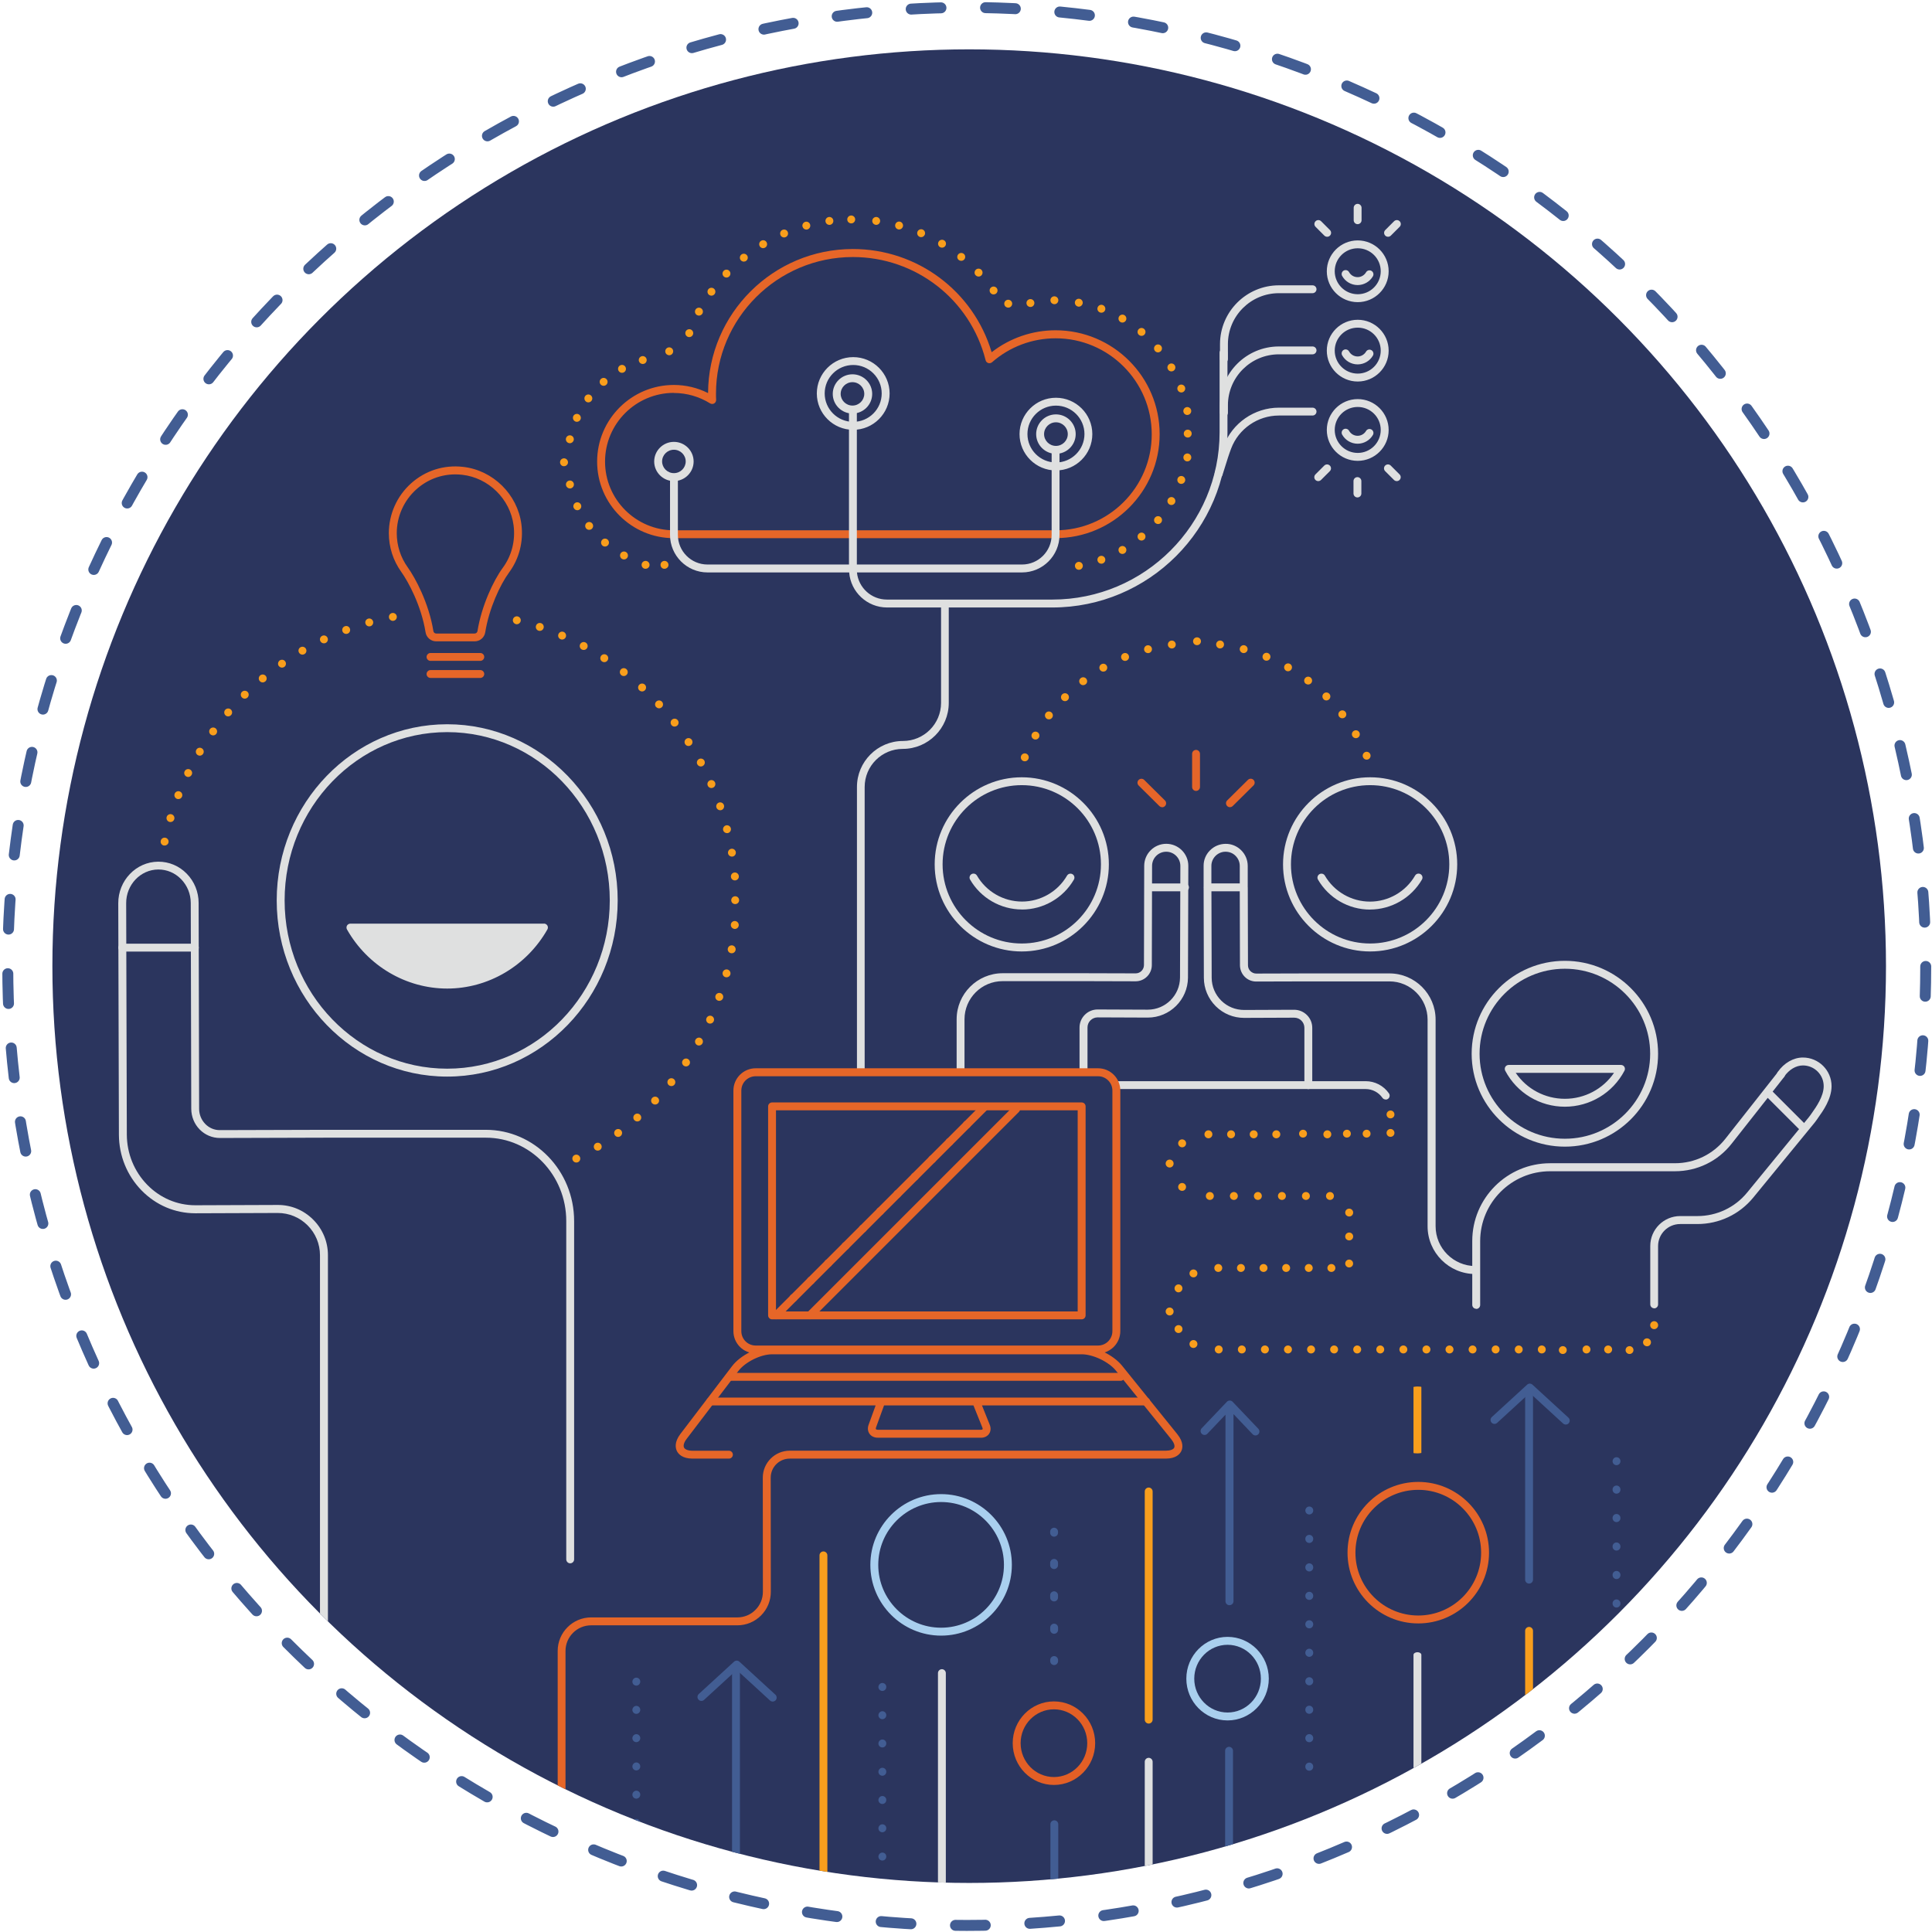 <?xml version="1.0" encoding="UTF-8"?>
<svg id="Layer_1" data-name="Layer 1" xmlns="http://www.w3.org/2000/svg" xmlns:xlink="http://www.w3.org/1999/xlink" viewBox="0 0 388 388">
  <defs>
    <style>
      .cls-1 {
        fill: #e56529;
      }

      .cls-1, .cls-2, .cls-3, .cls-4, .cls-5, .cls-6, .cls-7, .cls-8, .cls-9, .cls-10 {
        stroke-width: 0px;
      }

      .cls-11 {
        clip-path: url(#clippath);
      }

      .cls-2, .cls-12 {
        fill: none;
      }

      .cls-12 {
        stroke: #425d93;
        stroke-dasharray: 0 0 5.98 8.96;
        stroke-linecap: round;
        stroke-linejoin: round;
        stroke-width: 2.2px;
      }

      .cls-3 {
        fill: #e35f25;
      }

      .cls-4 {
        fill: #f99e1c;
      }

      .cls-13 {
        clip-path: url(#clippath-1);
      }

      .cls-5 {
        fill: #425d93;
      }

      .cls-6 {
        fill: #dfe0e0;
      }

      .cls-7 {
        fill: #e66628;
      }

      .cls-8 {
        fill: #f89e1d;
      }

      .cls-9 {
        fill: #2b355e;
      }

      .cls-10 {
        fill: #a9cfee;
      }
    </style>
    <clipPath id="clippath">
      <circle class="cls-2" cx="195.34" cy="-213.98" r="184.12"/>
    </clipPath>
    <clipPath id="clippath-1">
      <circle class="cls-2" cx="194.64" cy="194.03" r="184.12"/>
    </clipPath>
  </defs>
  <g class="cls-11">
    <g>
      <g>
        <path class="cls-5" d="M129.93,211.1h-2.84v-12.83c0-.69,0-1.3.03-1.85s.05-1.09.08-1.61c-.23.25-.48.49-.73.7-.25.22-.54.46-.87.73l-2.11,1.7-1.46-1.84,5.52-4.33h2.38v19.33Z"/>
        <path class="cls-5" d="M132.5,67.25c0,2.09-.22,3.88-.65,5.36-.43,1.48-1.13,2.62-2.1,3.41s-2.23,1.19-3.8,1.19c-2.22,0-3.86-.88-4.91-2.64-1.06-1.76-1.58-4.2-1.58-7.32,0-2.09.21-3.88.64-5.36.42-1.48,1.11-2.61,2.07-3.4s2.22-1.18,3.79-1.18c2.2,0,3.84.87,4.93,2.61,1.08,1.74,1.62,4.18,1.62,7.32ZM122.32,67.25c0,2.53.27,4.42.81,5.67s1.48,1.88,2.82,1.88,2.26-.62,2.82-1.87c.56-1.24.84-3.14.84-5.68s-.28-4.39-.84-5.64c-.56-1.25-1.5-1.88-2.82-1.88s-2.27.63-2.82,1.88-.81,3.14-.81,5.64Z"/>
        <path class="cls-5" d="M129.93,103.76h-2.84v-12.83c0-.69,0-1.3.03-1.85s.05-1.09.08-1.61c-.23.25-.48.49-.73.7-.25.22-.54.46-.87.73l-2.11,1.7-1.46-1.84,5.52-4.33h2.38v19.33Z"/>
        <path class="cls-5" d="M132.5,13.58c0,2.09-.22,3.88-.65,5.36-.43,1.48-1.13,2.62-2.1,3.41s-2.23,1.19-3.8,1.19c-2.22,0-3.86-.88-4.91-2.64-1.06-1.76-1.58-4.2-1.58-7.32,0-2.09.21-3.88.64-5.36.42-1.48,1.11-2.61,2.07-3.4s2.22-1.18,3.79-1.18c2.2,0,3.84.87,4.93,2.61,1.08,1.74,1.62,4.18,1.62,7.32ZM122.32,13.58c0,2.53.27,4.42.81,5.67s1.48,1.88,2.82,1.88,2.26-.62,2.82-1.87c.56-1.24.84-3.14.84-5.68s-.28-4.39-.84-5.64c-.56-1.25-1.5-1.88-2.82-1.88s-2.27.63-2.82,1.88-.81,3.14-.81,5.64Z"/>
        <path class="cls-5" d="M132.5,120.92c0,2.09-.22,3.88-.65,5.36-.43,1.48-1.13,2.62-2.1,3.41s-2.23,1.19-3.8,1.19c-2.22,0-3.86-.88-4.91-2.64-1.06-1.76-1.58-4.2-1.58-7.32,0-2.09.21-3.88.64-5.36.42-1.48,1.11-2.61,2.07-3.4s2.22-1.18,3.79-1.18c2.2,0,3.84.87,4.93,2.61,1.08,1.74,1.62,4.18,1.62,7.32ZM122.32,120.92c0,2.53.27,4.42.81,5.67s1.48,1.88,2.82,1.88,2.26-.62,2.82-1.87c.56-1.24.84-3.14.84-5.68s-.28-4.39-.84-5.64c-.56-1.25-1.5-1.88-2.82-1.88s-2.27.63-2.82,1.88-.81,3.14-.81,5.64Z"/>
        <path class="cls-5" d="M129.93,50.09h-2.84v-12.83c0-.69,0-1.3.03-1.85s.05-1.09.08-1.61c-.23.25-.48.49-.73.7-.25.22-.54.46-.87.73l-2.11,1.7-1.46-1.84,5.52-4.33h2.38v19.33Z"/>
        <path class="cls-5" d="M129.93,157.43h-2.84v-12.83c0-.69,0-1.3.03-1.85s.05-1.09.08-1.61c-.23.25-.48.49-.73.7-.25.22-.54.46-.87.73l-2.11,1.7-1.46-1.84,5.52-4.33h2.38v19.33Z"/>
        <path class="cls-5" d="M132.5,174.59c0,2.09-.22,3.88-.65,5.36-.43,1.48-1.13,2.62-2.1,3.41s-2.23,1.19-3.8,1.19c-2.22,0-3.86-.88-4.91-2.64-1.06-1.76-1.58-4.2-1.58-7.32,0-2.09.21-3.88.64-5.36.42-1.48,1.11-2.61,2.07-3.4s2.22-1.18,3.79-1.18c2.2,0,3.84.87,4.93,2.61,1.08,1.74,1.62,4.18,1.62,7.32ZM122.32,174.59c0,2.53.27,4.42.81,5.67s1.48,1.88,2.82,1.88,2.26-.62,2.82-1.87c.56-1.24.84-3.14.84-5.68s-.28-4.39-.84-5.64c-.56-1.25-1.5-1.88-2.82-1.88s-2.27.63-2.82,1.88-.81,3.14-.81,5.64Z"/>
      </g>
      <g>
        <path class="cls-5" d="M154.33,213.65h-2.84v-12.83c0-.69,0-1.3.03-1.85s.05-1.09.08-1.61c-.23.25-.48.49-.73.7-.25.22-.54.46-.87.73l-2.11,1.7-1.46-1.84,5.52-4.33h2.38v19.33Z"/>
        <path class="cls-5" d="M156.9,69.8c0,2.09-.22,3.88-.65,5.36-.43,1.48-1.13,2.62-2.1,3.41s-2.23,1.19-3.8,1.19c-2.22,0-3.86-.88-4.91-2.64-1.06-1.76-1.58-4.2-1.58-7.32,0-2.09.21-3.88.64-5.36.42-1.48,1.11-2.61,2.07-3.4s2.22-1.18,3.79-1.18c2.2,0,3.84.87,4.93,2.61,1.08,1.74,1.62,4.18,1.62,7.32ZM146.72,69.8c0,2.53.27,4.42.81,5.67s1.48,1.88,2.82,1.88,2.26-.62,2.82-1.87c.56-1.24.84-3.14.84-5.68s-.28-4.39-.84-5.64c-.56-1.25-1.5-1.88-2.82-1.88s-2.27.63-2.82,1.88-.81,3.14-.81,5.64Z"/>
        <path class="cls-5" d="M154.33,106.31h-2.84v-12.83c0-.69,0-1.3.03-1.85s.05-1.09.08-1.61c-.23.25-.48.49-.73.7-.25.22-.54.46-.87.73l-2.11,1.7-1.46-1.84,5.52-4.33h2.38v19.33Z"/>
        <path class="cls-5" d="M156.9,16.13c0,2.09-.22,3.88-.65,5.36-.43,1.48-1.13,2.62-2.1,3.41s-2.23,1.19-3.8,1.19c-2.22,0-3.86-.88-4.91-2.64-1.06-1.76-1.58-4.2-1.58-7.32,0-2.09.21-3.88.64-5.36.42-1.48,1.11-2.61,2.07-3.4s2.22-1.18,3.79-1.18c2.2,0,3.84.87,4.93,2.61,1.08,1.74,1.62,4.18,1.62,7.32ZM146.72,16.13c0,2.53.27,4.42.81,5.67s1.48,1.88,2.82,1.88,2.26-.62,2.82-1.87c.56-1.24.84-3.14.84-5.68s-.28-4.39-.84-5.64c-.56-1.25-1.5-1.88-2.82-1.88s-2.27.63-2.82,1.88-.81,3.14-.81,5.64Z"/>
        <path class="cls-5" d="M156.9,123.47c0,2.09-.22,3.88-.65,5.36-.43,1.48-1.13,2.62-2.1,3.41s-2.23,1.19-3.8,1.19c-2.22,0-3.86-.88-4.91-2.64-1.06-1.76-1.58-4.2-1.58-7.32,0-2.09.21-3.88.64-5.36.42-1.48,1.11-2.61,2.07-3.4s2.22-1.18,3.79-1.18c2.2,0,3.84.87,4.93,2.61,1.08,1.74,1.62,4.18,1.62,7.32ZM146.72,123.47c0,2.53.27,4.42.81,5.67s1.48,1.88,2.82,1.88,2.26-.62,2.82-1.87c.56-1.24.84-3.14.84-5.68s-.28-4.39-.84-5.64c-.56-1.25-1.5-1.88-2.82-1.88s-2.27.63-2.82,1.88-.81,3.14-.81,5.64Z"/>
        <path class="cls-5" d="M154.33,52.64h-2.84v-12.83c0-.69,0-1.3.03-1.85s.05-1.09.08-1.61c-.23.25-.48.49-.73.7-.25.22-.54.46-.87.73l-2.11,1.7-1.46-1.84,5.52-4.33h2.38v19.33Z"/>
        <path class="cls-5" d="M154.33,159.98h-2.84v-12.83c0-.69,0-1.3.03-1.85s.05-1.09.08-1.61c-.23.25-.48.49-.73.7-.25.22-.54.46-.87.73l-2.11,1.7-1.46-1.84,5.52-4.33h2.38v19.33Z"/>
        <path class="cls-5" d="M156.9,177.14c0,2.09-.22,3.88-.65,5.36-.43,1.48-1.13,2.62-2.1,3.41s-2.23,1.19-3.8,1.19c-2.22,0-3.86-.88-4.91-2.64-1.06-1.76-1.58-4.2-1.58-7.32,0-2.09.21-3.88.64-5.36.42-1.48,1.11-2.61,2.07-3.4s2.22-1.18,3.79-1.18c2.2,0,3.84.87,4.93,2.61,1.08,1.74,1.62,4.18,1.62,7.32ZM146.72,177.14c0,2.53.27,4.42.81,5.67s1.48,1.88,2.82,1.88,2.26-.62,2.82-1.87c.56-1.24.84-3.14.84-5.68s-.28-4.39-.84-5.64c-.56-1.25-1.5-1.88-2.82-1.88s-2.27.63-2.82,1.88-.81,3.14-.81,5.64Z"/>
      </g>
      <g>
        <path class="cls-5" d="M179.96,151.01h-2.84v-12.83c0-.69,0-1.3.03-1.85s.05-1.09.08-1.61c-.23.25-.48.49-.73.7-.25.22-.54.46-.87.73l-2.11,1.7-1.46-1.84,5.52-4.33h2.38v19.33Z"/>
        <path class="cls-5" d="M182.53,7.17c0,2.09-.22,3.88-.65,5.36-.43,1.48-1.13,2.62-2.1,3.41s-2.23,1.19-3.8,1.19c-2.22,0-3.86-.88-4.91-2.64-1.06-1.76-1.58-4.2-1.58-7.32,0-2.09.21-3.88.64-5.36.42-1.48,1.11-2.61,2.07-3.4s2.22-1.18,3.79-1.18c2.2,0,3.84.87,4.93,2.61,1.08,1.74,1.62,4.18,1.62,7.32ZM172.35,7.17c0,2.53.27,4.42.81,5.67s1.48,1.88,2.82,1.88,2.26-.62,2.82-1.87c.56-1.24.84-3.14.84-5.68s-.28-4.39-.84-5.64c-.56-1.25-1.5-1.88-2.82-1.88s-2.27.63-2.82,1.88-.81,3.14-.81,5.64Z"/>
        <path class="cls-5" d="M179.96,43.68h-2.84v-12.83c0-.69,0-1.3.03-1.85s.05-1.09.08-1.61c-.23.25-.48.49-.73.7-.25.22-.54.46-.87.73l-2.11,1.7-1.46-1.84,5.52-4.33h2.38v19.33Z"/>
        <path class="cls-5" d="M182.53,60.83c0,2.09-.22,3.88-.65,5.36-.43,1.48-1.13,2.62-2.1,3.41s-2.23,1.19-3.8,1.19c-2.22,0-3.86-.88-4.91-2.64-1.06-1.76-1.58-4.2-1.58-7.32,0-2.09.21-3.88.64-5.36.42-1.48,1.11-2.61,2.07-3.4s2.22-1.18,3.79-1.18c2.2,0,3.84.87,4.93,2.61,1.08,1.74,1.62,4.18,1.62,7.32ZM172.35,60.83c0,2.53.27,4.42.81,5.67s1.48,1.88,2.82,1.88,2.26-.62,2.82-1.87c.56-1.24.84-3.14.84-5.68s-.28-4.39-.84-5.64c-.56-1.25-1.5-1.88-2.82-1.88s-2.27.63-2.82,1.88-.81,3.14-.81,5.64Z"/>
        <path class="cls-5" d="M179.96,97.34h-2.84v-12.83c0-.69,0-1.3.03-1.85s.05-1.09.08-1.61c-.23.25-.48.49-.73.7-.25.22-.54.46-.87.73l-2.11,1.7-1.46-1.84,5.52-4.33h2.38v19.33Z"/>
        <path class="cls-5" d="M182.53,114.5c0,2.09-.22,3.88-.65,5.36-.43,1.48-1.13,2.62-2.1,3.41s-2.23,1.19-3.8,1.19c-2.22,0-3.86-.88-4.91-2.64-1.06-1.76-1.58-4.2-1.58-7.32,0-2.09.21-3.88.64-5.36.42-1.48,1.11-2.61,2.07-3.4s2.22-1.18,3.79-1.18c2.2,0,3.84.87,4.93,2.61,1.08,1.74,1.62,4.18,1.62,7.32ZM172.35,114.5c0,2.53.27,4.42.81,5.67s1.48,1.88,2.82,1.88,2.26-.62,2.82-1.87c.56-1.24.84-3.14.84-5.68s-.28-4.39-.84-5.64c-.56-1.25-1.5-1.88-2.82-1.88s-2.27.63-2.82,1.88-.81,3.14-.81,5.64Z"/>
      </g>
      <g>
        <path class="cls-5" d="M203.13,182.2h-2.84v-12.83c0-.69,0-1.3.03-1.85s.05-1.09.08-1.61c-.23.25-.48.49-.73.7-.25.22-.54.46-.87.73l-2.11,1.7-1.46-1.84,5.52-4.33h2.38v19.33Z"/>
        <path class="cls-5" d="M205.7,38.36c0,2.09-.22,3.88-.65,5.36-.43,1.48-1.13,2.62-2.1,3.41s-2.23,1.19-3.8,1.19c-2.22,0-3.86-.88-4.91-2.64-1.06-1.76-1.58-4.2-1.58-7.32,0-2.09.21-3.88.64-5.36.42-1.48,1.11-2.61,2.07-3.4s2.22-1.18,3.79-1.18c2.2,0,3.84.87,4.93,2.61,1.08,1.74,1.62,4.18,1.62,7.32ZM195.52,38.36c0,2.53.27,4.42.81,5.67s1.48,1.88,2.82,1.88,2.26-.62,2.82-1.87c.56-1.24.84-3.14.84-5.68s-.28-4.39-.84-5.64c-.56-1.25-1.5-1.88-2.82-1.88s-2.27.63-2.82,1.88-.81,3.14-.81,5.64Z"/>
        <path class="cls-5" d="M203.13,74.87h-2.84v-12.83c0-.69,0-1.3.03-1.85s.05-1.09.08-1.61c-.23.25-.48.49-.73.7-.25.22-.54.46-.87.73l-2.11,1.7-1.46-1.84,5.52-4.33h2.38v19.33Z"/>
        <path class="cls-5" d="M205.7,92.03c0,2.09-.22,3.88-.65,5.36-.43,1.48-1.13,2.62-2.1,3.41s-2.23,1.19-3.8,1.19c-2.22,0-3.86-.88-4.91-2.64-1.06-1.76-1.58-4.2-1.58-7.32,0-2.09.21-3.88.64-5.36.42-1.48,1.11-2.61,2.07-3.4s2.22-1.18,3.79-1.18c2.2,0,3.84.87,4.93,2.61,1.08,1.74,1.62,4.18,1.62,7.32ZM195.52,92.03c0,2.53.27,4.42.81,5.67s1.48,1.88,2.82,1.88,2.26-.62,2.82-1.87c.56-1.24.84-3.14.84-5.68s-.28-4.39-.84-5.64c-.56-1.25-1.5-1.88-2.82-1.88s-2.27.63-2.82,1.88-.81,3.14-.81,5.64Z"/>
        <path class="cls-5" d="M203.13,21.2h-2.84v-12.83c0-.69,0-1.3.03-1.85s.05-1.09.08-1.61c-.23.25-.48.49-.73.7-.25.22-.54.46-.87.73l-2.11,1.7-1.46-1.84,5.52-4.33h2.38v19.33Z"/>
        <path class="cls-5" d="M203.13,128.54h-2.84v-12.83c0-.69,0-1.3.03-1.85s.05-1.09.08-1.61c-.23.25-.48.49-.73.7-.25.22-.54.46-.87.73l-2.11,1.7-1.46-1.84,5.52-4.33h2.38v19.33Z"/>
        <path class="cls-5" d="M205.7,145.69c0,2.09-.22,3.88-.65,5.36-.43,1.48-1.13,2.62-2.1,3.41s-2.23,1.19-3.8,1.19c-2.22,0-3.86-.88-4.91-2.64-1.06-1.76-1.58-4.2-1.58-7.32,0-2.09.21-3.88.64-5.36.42-1.48,1.11-2.61,2.07-3.4s2.22-1.18,3.79-1.18c2.2,0,3.84.87,4.93,2.61,1.08,1.74,1.62,4.18,1.62,7.32ZM195.52,145.69c0,2.53.27,4.42.81,5.67s1.48,1.88,2.82,1.88,2.26-.62,2.82-1.87c.56-1.24.84-3.14.84-5.68s-.28-4.39-.84-5.64c-.56-1.25-1.5-1.88-2.82-1.88s-2.27.63-2.82,1.88-.81,3.14-.81,5.64Z"/>
      </g>
      <g>
        <path class="cls-5" d="M227.53,176.58h-2.84v-12.83c0-.69,0-1.3.03-1.85s.05-1.09.08-1.61c-.23.25-.48.49-.73.7-.25.22-.54.46-.87.73l-2.11,1.7-1.46-1.84,5.52-4.33h2.38v19.33Z"/>
        <path class="cls-5" d="M230.1,32.73c0,2.09-.22,3.88-.65,5.36-.43,1.48-1.13,2.62-2.1,3.41s-2.23,1.19-3.8,1.19c-2.22,0-3.86-.88-4.91-2.64-1.06-1.76-1.58-4.2-1.58-7.32,0-2.09.21-3.88.64-5.36.42-1.48,1.11-2.61,2.07-3.4s2.22-1.18,3.79-1.18c2.2,0,3.84.87,4.93,2.61,1.08,1.74,1.62,4.18,1.62,7.32ZM219.92,32.73c0,2.53.27,4.42.81,5.67s1.48,1.88,2.82,1.88,2.26-.62,2.82-1.87c.56-1.24.84-3.14.84-5.68s-.28-4.39-.84-5.64c-.56-1.25-1.5-1.88-2.82-1.88s-2.27.63-2.82,1.88-.81,3.14-.81,5.64Z"/>
        <path class="cls-5" d="M227.53,69.24h-2.84v-12.83c0-.69,0-1.3.03-1.85s.05-1.09.08-1.61c-.23.25-.48.49-.73.7-.25.22-.54.46-.87.73l-2.11,1.7-1.46-1.84,5.52-4.33h2.38v19.33Z"/>
        <path class="cls-5" d="M230.1,86.4c0,2.09-.22,3.88-.65,5.36-.43,1.48-1.13,2.62-2.1,3.41s-2.23,1.19-3.8,1.19c-2.22,0-3.86-.88-4.91-2.64-1.06-1.76-1.58-4.2-1.58-7.32,0-2.09.21-3.88.64-5.36.42-1.48,1.11-2.61,2.07-3.4s2.22-1.18,3.79-1.18c2.2,0,3.84.87,4.93,2.61,1.08,1.74,1.62,4.18,1.62,7.32ZM219.92,86.4c0,2.53.27,4.42.81,5.67s1.48,1.88,2.82,1.88,2.26-.62,2.82-1.87c.56-1.24.84-3.14.84-5.68s-.28-4.39-.84-5.64c-.56-1.25-1.5-1.88-2.82-1.88s-2.27.63-2.82,1.88-.81,3.14-.81,5.64Z"/>
        <path class="cls-5" d="M227.53,15.57h-2.84V2.74c0-.69,0-1.3.03-1.85s.05-1.09.08-1.61c-.23.25-.48.49-.73.7-.25.22-.54.46-.87.73l-2.11,1.7-1.46-1.84,5.52-4.33h2.38V15.57Z"/>
        <path class="cls-5" d="M227.53,122.91h-2.84v-12.83c0-.69,0-1.3.03-1.85s.05-1.09.08-1.61c-.23.25-.48.49-.73.7-.25.22-.54.46-.87.73l-2.11,1.7-1.46-1.84,5.52-4.33h2.38v19.33Z"/>
        <path class="cls-5" d="M230.1,140.07c0,2.09-.22,3.88-.65,5.36-.43,1.48-1.13,2.62-2.1,3.41s-2.23,1.19-3.8,1.19c-2.22,0-3.86-.88-4.91-2.64-1.06-1.76-1.58-4.2-1.58-7.32,0-2.09.21-3.88.64-5.36.42-1.48,1.11-2.61,2.07-3.4s2.22-1.18,3.79-1.18c2.2,0,3.84.87,4.93,2.61,1.08,1.74,1.62,4.18,1.62,7.32ZM219.92,140.07c0,2.53.27,4.42.81,5.67s1.48,1.88,2.82,1.88,2.26-.62,2.82-1.87c.56-1.24.84-3.14.84-5.68s-.28-4.39-.84-5.64c-.56-1.25-1.5-1.88-2.82-1.88s-2.27.63-2.82,1.88-.81,3.14-.81,5.64Z"/>
      </g>
      <g>
        <path class="cls-5" d="M251.93,141.66h-2.84v-12.83c0-.69,0-1.3.03-1.85s.05-1.09.08-1.61c-.23.25-.48.49-.73.7-.25.22-.54.46-.87.73l-2.11,1.7-1.46-1.84,5.52-4.33h2.38v19.33Z"/>
        <path class="cls-5" d="M254.5-2.19c0,2.09-.22,3.88-.65,5.36-.43,1.48-1.13,2.62-2.1,3.41s-2.23,1.19-3.8,1.19c-2.22,0-3.86-.88-4.91-2.64-1.06-1.76-1.58-4.2-1.58-7.32,0-2.09.21-3.88.64-5.36.42-1.48,1.11-2.61,2.07-3.4s2.22-1.18,3.79-1.18c2.2,0,3.84.87,4.93,2.61,1.08,1.74,1.62,4.18,1.62,7.32ZM244.32-2.19c0,2.53.27,4.42.81,5.67s1.48,1.88,2.82,1.88,2.26-.62,2.82-1.87c.56-1.24.84-3.14.84-5.68s-.28-4.39-.84-5.64c-.56-1.25-1.5-1.88-2.82-1.88s-2.27.63-2.82,1.88-.81,3.14-.81,5.64Z"/>
        <path class="cls-5" d="M251.93,34.32h-2.84v-12.83c0-.69,0-1.3.03-1.85s.05-1.09.08-1.61c-.23.25-.48.49-.73.7-.25.22-.54.46-.87.73l-2.11,1.7-1.46-1.84,5.52-4.33h2.38v19.33Z"/>
        <path class="cls-5" d="M254.5,51.48c0,2.09-.22,3.88-.65,5.36-.43,1.48-1.13,2.62-2.1,3.41s-2.23,1.19-3.8,1.19c-2.22,0-3.86-.88-4.91-2.64-1.06-1.76-1.58-4.2-1.58-7.32,0-2.09.21-3.88.64-5.36.42-1.48,1.11-2.61,2.07-3.4s2.22-1.18,3.79-1.18c2.2,0,3.84.87,4.93,2.61,1.08,1.74,1.62,4.18,1.62,7.32ZM244.32,51.48c0,2.53.27,4.42.81,5.67s1.48,1.88,2.82,1.88,2.26-.62,2.82-1.87c.56-1.24.84-3.14.84-5.68s-.28-4.39-.84-5.64c-.56-1.25-1.5-1.88-2.82-1.88s-2.27.63-2.82,1.88-.81,3.14-.81,5.64Z"/>
        <path class="cls-5" d="M251.93,87.99h-2.84v-12.83c0-.69,0-1.3.03-1.85s.05-1.09.08-1.61c-.23.25-.48.49-.73.7-.25.22-.54.46-.87.73l-2.11,1.7-1.46-1.84,5.52-4.33h2.38v19.33Z"/>
        <path class="cls-5" d="M254.5,105.15c0,2.09-.22,3.88-.65,5.36-.43,1.48-1.13,2.62-2.1,3.41s-2.23,1.19-3.8,1.19c-2.22,0-3.86-.88-4.91-2.64-1.06-1.76-1.58-4.2-1.58-7.32,0-2.09.21-3.88.64-5.36.42-1.48,1.11-2.61,2.07-3.4s2.22-1.18,3.79-1.18c2.2,0,3.84.87,4.93,2.61,1.08,1.74,1.62,4.18,1.62,7.32ZM244.32,105.15c0,2.53.27,4.42.81,5.67s1.48,1.88,2.82,1.88,2.26-.62,2.82-1.87c.56-1.24.84-3.14.84-5.68s-.28-4.39-.84-5.64c-.56-1.25-1.5-1.88-2.82-1.88s-2.27.63-2.82,1.88-.81,3.14-.81,5.64Z"/>
      </g>
      <g>
        <path class="cls-5" d="M276.33,158.6h-2.84v-12.83c0-.69,0-1.3.03-1.85s.05-1.09.08-1.61c-.23.25-.48.49-.73.7-.25.22-.54.46-.87.73l-2.11,1.7-1.46-1.84,5.52-4.33h2.38v19.33Z"/>
        <path class="cls-5" d="M278.9,14.76c0,2.09-.22,3.88-.65,5.36-.43,1.48-1.13,2.62-2.1,3.41s-2.23,1.19-3.8,1.19c-2.22,0-3.86-.88-4.91-2.64-1.06-1.76-1.58-4.2-1.58-7.32,0-2.09.21-3.88.64-5.36.42-1.48,1.11-2.61,2.07-3.4s2.22-1.18,3.79-1.18c2.2,0,3.84.87,4.93,2.61,1.08,1.74,1.62,4.18,1.62,7.32ZM268.72,14.76c0,2.53.27,4.42.81,5.67s1.48,1.88,2.82,1.88,2.26-.62,2.82-1.87c.56-1.24.84-3.14.84-5.68s-.28-4.39-.84-5.64c-.56-1.25-1.5-1.88-2.82-1.88s-2.27.63-2.82,1.88-.81,3.14-.81,5.64Z"/>
        <path class="cls-5" d="M276.33,51.27h-2.84v-12.83c0-.69,0-1.3.03-1.85s.05-1.09.08-1.61c-.23.25-.48.49-.73.7-.25.22-.54.46-.87.73l-2.11,1.7-1.46-1.84,5.52-4.33h2.38v19.33Z"/>
        <path class="cls-5" d="M278.9,68.42c0,2.09-.22,3.88-.65,5.36-.43,1.48-1.13,2.62-2.1,3.41s-2.23,1.19-3.8,1.19c-2.22,0-3.86-.88-4.91-2.64-1.06-1.76-1.58-4.2-1.58-7.32,0-2.09.21-3.88.64-5.36.42-1.48,1.11-2.61,2.07-3.4s2.22-1.18,3.79-1.18c2.2,0,3.84.87,4.93,2.61,1.08,1.74,1.62,4.18,1.62,7.32ZM268.72,68.42c0,2.53.27,4.42.81,5.67s1.48,1.88,2.82,1.88,2.26-.62,2.82-1.87c.56-1.24.84-3.14.84-5.68s-.28-4.39-.84-5.64c-.56-1.25-1.5-1.88-2.82-1.88s-2.27.63-2.82,1.88-.81,3.14-.81,5.64Z"/>
        <path class="cls-5" d="M276.33,104.94h-2.84v-12.83c0-.69,0-1.3.03-1.85s.05-1.09.08-1.61c-.23.25-.48.49-.73.7-.25.22-.54.46-.87.73l-2.11,1.7-1.46-1.84,5.52-4.33h2.38v19.33Z"/>
        <path class="cls-5" d="M278.9,122.09c0,2.09-.22,3.88-.65,5.36-.43,1.48-1.13,2.62-2.1,3.41s-2.23,1.19-3.8,1.19c-2.22,0-3.86-.88-4.91-2.64-1.06-1.76-1.58-4.2-1.58-7.32,0-2.09.21-3.88.64-5.36.42-1.48,1.11-2.61,2.07-3.4s2.22-1.18,3.79-1.18c2.2,0,3.84.87,4.93,2.61,1.08,1.74,1.62,4.18,1.62,7.32ZM268.72,122.09c0,2.53.27,4.42.81,5.67s1.48,1.88,2.82,1.88,2.26-.62,2.82-1.87c.56-1.24.84-3.14.84-5.68s-.28-4.39-.84-5.64c-.56-1.25-1.5-1.88-2.82-1.88s-2.27.63-2.82,1.88-.81,3.14-.81,5.64Z"/>
      </g>
      <g>
        <path class="cls-5" d="M300.73,131.19h-2.84v-12.83c0-.69,0-1.3.03-1.85s.05-1.09.08-1.61c-.23.25-.48.49-.73.7-.25.22-.54.46-.87.73l-2.11,1.7-1.46-1.84,5.52-4.33h2.38v19.33Z"/>
        <path class="cls-5" d="M300.73,23.85h-2.84v-12.83c0-.69,0-1.3.03-1.85s.05-1.09.08-1.61c-.23.25-.48.49-.73.7-.25.22-.54.46-.87.73l-2.11,1.7-1.46-1.84,5.52-4.33h2.38v19.33Z"/>
        <path class="cls-5" d="M303.3,41.01c0,2.09-.22,3.88-.65,5.36-.43,1.48-1.13,2.62-2.1,3.41s-2.23,1.19-3.8,1.19c-2.22,0-3.86-.88-4.91-2.64-1.06-1.76-1.58-4.2-1.58-7.32,0-2.09.21-3.88.64-5.36.42-1.48,1.11-2.61,2.07-3.4s2.22-1.18,3.79-1.18c2.2,0,3.84.87,4.93,2.61,1.08,1.74,1.62,4.18,1.62,7.32ZM293.12,41.01c0,2.53.27,4.42.81,5.67s1.48,1.88,2.82,1.88,2.26-.62,2.82-1.87c.56-1.24.84-3.14.84-5.68s-.28-4.39-.84-5.64c-.56-1.25-1.5-1.88-2.82-1.88s-2.27.63-2.82,1.88-.81,3.14-.81,5.64Z"/>
        <path class="cls-5" d="M300.73,77.52h-2.84v-12.83c0-.69,0-1.3.03-1.85s.05-1.09.08-1.61c-.23.25-.48.49-.73.7-.25.22-.54.46-.87.73l-2.11,1.7-1.46-1.84,5.52-4.33h2.38v19.33Z"/>
        <path class="cls-5" d="M303.3,94.67c0,2.09-.22,3.88-.65,5.36-.43,1.48-1.13,2.62-2.1,3.41s-2.23,1.19-3.8,1.19c-2.22,0-3.86-.88-4.91-2.64-1.06-1.76-1.58-4.2-1.58-7.32,0-2.09.21-3.88.64-5.36.42-1.48,1.11-2.61,2.07-3.4s2.22-1.18,3.79-1.18c2.2,0,3.84.87,4.93,2.61,1.08,1.74,1.62,4.18,1.62,7.32ZM293.12,94.67c0,2.53.27,4.42.81,5.67s1.48,1.88,2.82,1.88,2.26-.62,2.82-1.87c.56-1.24.84-3.14.84-5.68s-.28-4.39-.84-5.64c-.56-1.25-1.5-1.88-2.82-1.88s-2.27.63-2.82,1.88-.81,3.14-.81,5.64Z"/>
      </g>
      <g>
        <path class="cls-5" d="M325.13,164.53h-2.84v-12.83c0-.69,0-1.3.03-1.85s.05-1.09.08-1.61c-.23.25-.48.49-.73.7-.25.22-.54.46-.87.73l-2.11,1.7-1.46-1.84,5.52-4.33h2.38v19.33Z"/>
        <path class="cls-5" d="M327.7,20.68c0,2.09-.22,3.88-.65,5.36-.43,1.48-1.13,2.62-2.1,3.41s-2.23,1.19-3.8,1.19c-2.22,0-3.86-.88-4.91-2.64-1.06-1.76-1.58-4.2-1.58-7.32,0-2.09.21-3.88.64-5.36.42-1.48,1.11-2.61,2.07-3.4s2.22-1.18,3.79-1.18c2.2,0,3.84.87,4.93,2.61,1.08,1.74,1.62,4.18,1.62,7.32ZM317.52,20.68c0,2.53.27,4.42.81,5.67s1.48,1.88,2.82,1.88,2.26-.62,2.82-1.87c.56-1.24.84-3.14.84-5.68s-.28-4.39-.84-5.64c-.56-1.25-1.5-1.88-2.82-1.88s-2.27.63-2.82,1.88-.81,3.14-.81,5.64Z"/>
        <path class="cls-5" d="M325.13,57.2h-2.84v-12.83c0-.69,0-1.3.03-1.85s.05-1.09.08-1.61c-.23.25-.48.49-.73.7-.25.22-.54.46-.87.73l-2.11,1.7-1.46-1.84,5.52-4.33h2.38v19.33Z"/>
        <path class="cls-5" d="M327.7,74.35c0,2.09-.22,3.88-.65,5.36-.43,1.48-1.13,2.62-2.1,3.41s-2.23,1.19-3.8,1.19c-2.22,0-3.86-.88-4.91-2.64-1.06-1.76-1.58-4.2-1.58-7.32,0-2.09.21-3.88.64-5.36.42-1.48,1.11-2.61,2.07-3.4s2.22-1.18,3.79-1.18c2.2,0,3.84.87,4.93,2.61,1.08,1.74,1.62,4.18,1.62,7.32ZM317.52,74.35c0,2.53.27,4.42.81,5.67s1.48,1.88,2.82,1.88,2.26-.62,2.82-1.87c.56-1.24.84-3.14.84-5.68s-.28-4.39-.84-5.64c-.56-1.25-1.5-1.88-2.82-1.88s-2.27.63-2.82,1.88-.81,3.14-.81,5.64Z"/>
        <path class="cls-5" d="M325.13,3.53h-2.84v-12.83c0-.69,0-1.3.03-1.85s.05-1.09.08-1.61c-.23.25-.48.49-.73.7-.25.22-.54.46-.87.73l-2.11,1.7-1.46-1.84,5.52-4.33h2.38V3.53Z"/>
        <path class="cls-5" d="M325.13,110.86h-2.84v-12.83c0-.69,0-1.3.03-1.85s.05-1.09.08-1.61c-.23.25-.48.49-.73.7-.25.22-.54.46-.87.73l-2.11,1.7-1.46-1.84,5.52-4.33h2.38v19.33Z"/>
        <path class="cls-5" d="M327.7,128.02c0,2.09-.22,3.88-.65,5.36-.43,1.48-1.13,2.62-2.1,3.41s-2.23,1.19-3.8,1.19c-2.22,0-3.86-.88-4.91-2.64-1.06-1.76-1.58-4.2-1.58-7.32,0-2.09.21-3.88.64-5.36.42-1.48,1.11-2.61,2.07-3.4s2.22-1.18,3.79-1.18c2.2,0,3.84.87,4.93,2.61,1.08,1.74,1.62,4.18,1.62,7.32ZM317.52,128.02c0,2.53.27,4.42.81,5.67s1.48,1.88,2.82,1.88,2.26-.62,2.82-1.87c.56-1.24.84-3.14.84-5.68s-.28-4.39-.84-5.64c-.56-1.25-1.5-1.88-2.82-1.88s-2.27.63-2.82,1.88-.81,3.14-.81,5.64Z"/>
      </g>
      <g>
        <path class="cls-5" d="M349.53,142.57h-2.84v-12.83c0-.69,0-1.3.03-1.85s.05-1.09.08-1.61c-.23.25-.48.49-.73.7-.25.22-.54.46-.87.73l-2.11,1.7-1.46-1.84,5.52-4.33h2.38v19.33Z"/>
        <path class="cls-5" d="M352.1-1.28c0,2.09-.22,3.88-.65,5.36-.43,1.48-1.13,2.62-2.1,3.41s-2.23,1.19-3.8,1.19c-2.22,0-3.86-.88-4.91-2.64-1.06-1.76-1.58-4.2-1.58-7.32,0-2.09.21-3.88.64-5.36.42-1.48,1.11-2.61,2.07-3.4s2.22-1.18,3.79-1.18c2.2,0,3.84.87,4.93,2.61,1.08,1.74,1.62,4.18,1.62,7.32ZM341.92-1.28c0,2.53.27,4.42.81,5.67s1.48,1.88,2.82,1.88,2.26-.62,2.82-1.87c.56-1.24.84-3.14.84-5.68s-.28-4.39-.84-5.64c-.56-1.25-1.5-1.88-2.82-1.88s-2.27.63-2.82,1.88-.81,3.14-.81,5.64Z"/>
        <path class="cls-5" d="M349.53,35.23h-2.84v-12.83c0-.69,0-1.3.03-1.85s.05-1.09.08-1.61c-.23.25-.48.49-.73.7-.25.22-.54.46-.87.73l-2.11,1.7-1.46-1.84,5.52-4.33h2.38v19.33Z"/>
        <path class="cls-5" d="M352.1,52.39c0,2.09-.22,3.88-.65,5.36-.43,1.48-1.13,2.62-2.1,3.41s-2.23,1.19-3.8,1.19c-2.22,0-3.86-.88-4.91-2.64-1.06-1.76-1.58-4.2-1.58-7.32,0-2.09.21-3.88.64-5.36.42-1.48,1.11-2.61,2.07-3.4s2.22-1.18,3.79-1.18c2.2,0,3.84.87,4.93,2.61,1.08,1.74,1.62,4.18,1.62,7.32ZM341.92,52.39c0,2.53.27,4.42.81,5.67s1.48,1.88,2.82,1.88,2.26-.62,2.82-1.87c.56-1.24.84-3.14.84-5.68s-.28-4.39-.84-5.64c-.56-1.25-1.5-1.88-2.82-1.88s-2.27.63-2.82,1.88-.81,3.14-.81,5.64Z"/>
        <path class="cls-5" d="M349.53,88.9h-2.84v-12.83c0-.69,0-1.3.03-1.85s.05-1.09.08-1.61c-.23.25-.48.49-.73.7-.25.22-.54.46-.87.73l-2.11,1.7-1.46-1.84,5.52-4.33h2.38v19.33Z"/>
        <path class="cls-5" d="M352.1,106.06c0,2.09-.22,3.88-.65,5.36-.43,1.48-1.13,2.62-2.1,3.41s-2.23,1.19-3.8,1.19c-2.22,0-3.86-.88-4.91-2.64-1.06-1.76-1.58-4.2-1.58-7.32,0-2.09.21-3.88.64-5.36.42-1.48,1.11-2.61,2.07-3.4s2.22-1.18,3.79-1.18c2.2,0,3.84.87,4.93,2.61,1.08,1.74,1.62,4.18,1.62,7.32ZM341.92,106.06c0,2.53.27,4.42.81,5.67s1.48,1.88,2.82,1.88,2.26-.62,2.82-1.87c.56-1.24.84-3.14.84-5.68s-.28-4.39-.84-5.64c-.56-1.25-1.5-1.88-2.82-1.88s-2.27.63-2.82,1.88-.81,3.14-.81,5.64Z"/>
      </g>
      <g>
        <path class="cls-5" d="M398.69,38.86c0,2.09-.22,3.88-.65,5.36-.43,1.48-1.13,2.62-2.1,3.41s-2.23,1.19-3.8,1.19c-2.22,0-3.86-.88-4.91-2.64-1.06-1.76-1.58-4.2-1.58-7.32,0-2.09.21-3.88.64-5.36.42-1.48,1.11-2.61,2.07-3.4s2.22-1.18,3.79-1.18c2.2,0,3.84.87,4.93,2.61,1.08,1.74,1.62,4.18,1.62,7.32ZM388.52,38.86c0,2.53.27,4.42.81,5.67s1.48,1.88,2.82,1.88,2.26-.62,2.82-1.87c.56-1.24.84-3.14.84-5.68s-.28-4.39-.84-5.64c-.56-1.25-1.5-1.88-2.82-1.88s-2.27.63-2.82,1.88-.81,3.14-.81,5.64Z"/>
        <path class="cls-5" d="M398.69,92.53c0,2.09-.22,3.88-.65,5.36-.43,1.48-1.13,2.62-2.1,3.41s-2.23,1.19-3.8,1.19c-2.22,0-3.86-.88-4.91-2.64-1.06-1.76-1.58-4.2-1.58-7.32,0-2.09.21-3.88.64-5.36.42-1.48,1.11-2.61,2.07-3.4s2.22-1.18,3.79-1.18c2.2,0,3.84.87,4.93,2.61,1.08,1.74,1.62,4.18,1.62,7.32ZM388.52,92.53c0,2.53.27,4.42.81,5.67s1.48,1.88,2.82,1.88,2.26-.62,2.82-1.87c.56-1.24.84-3.14.84-5.68s-.28-4.39-.84-5.64c-.56-1.25-1.5-1.88-2.82-1.88s-2.27.63-2.82,1.88-.81,3.14-.81,5.64Z"/>
      </g>
      <g>
        <path class="cls-5" d="M373.93,126.96h-2.84v-12.83c0-.69,0-1.3.03-1.85s.05-1.09.08-1.61c-.23.25-.48.49-.73.7-.25.22-.54.46-.87.73l-2.11,1.7-1.46-1.84,5.52-4.33h2.38v19.33Z"/>
        <path class="cls-5" d="M373.93,19.62h-2.84V6.79c0-.69,0-1.3.03-1.85s.05-1.09.08-1.61c-.23.25-.48.49-.73.7-.25.22-.54.46-.87.73l-2.11,1.7-1.46-1.84,5.52-4.33h2.38v19.33Z"/>
        <path class="cls-5" d="M376.5,36.78c0,2.09-.22,3.88-.65,5.36-.43,1.48-1.13,2.62-2.1,3.41s-2.23,1.19-3.8,1.19c-2.22,0-3.86-.88-4.91-2.64-1.06-1.76-1.58-4.2-1.58-7.32,0-2.09.21-3.88.64-5.36.42-1.48,1.11-2.61,2.07-3.4s2.22-1.18,3.79-1.18c2.2,0,3.84.87,4.93,2.61,1.08,1.74,1.62,4.18,1.62,7.32ZM366.32,36.78c0,2.53.27,4.42.81,5.67s1.48,1.88,2.82,1.88,2.26-.62,2.82-1.87c.56-1.24.84-3.14.84-5.68s-.28-4.39-.84-5.64c-.56-1.25-1.5-1.88-2.82-1.88s-2.27.63-2.82,1.88-.81,3.14-.81,5.64Z"/>
        <path class="cls-5" d="M373.93,73.29h-2.84v-12.83c0-.69,0-1.3.03-1.85s.05-1.09.08-1.61c-.23.25-.48.49-.73.7-.25.22-.54.46-.87.73l-2.11,1.7-1.46-1.84,5.52-4.33h2.38v19.33Z"/>
        <path class="cls-5" d="M376.5,90.45c0,2.09-.22,3.88-.65,5.36-.43,1.48-1.13,2.62-2.1,3.41s-2.23,1.19-3.8,1.19c-2.22,0-3.86-.88-4.91-2.64-1.06-1.76-1.58-4.2-1.58-7.32,0-2.09.21-3.88.64-5.36.42-1.48,1.11-2.61,2.07-3.4s2.22-1.18,3.79-1.18c2.2,0,3.84.87,4.93,2.61,1.08,1.74,1.62,4.18,1.62,7.32ZM366.32,90.45c0,2.53.27,4.42.81,5.67s1.48,1.88,2.82,1.88,2.26-.62,2.82-1.87c.56-1.24.84-3.14.84-5.68s-.28-4.39-.84-5.64c-.56-1.25-1.5-1.88-2.82-1.88s-2.27.63-2.82,1.88-.81,3.14-.81,5.64Z"/>
      </g>
    </g>
  </g>
  <g>
    <circle class="cls-12" cx="194.15" cy="194.09" r="192.59"/>
    <g class="cls-13">
      <circle class="cls-9" cx="194.64" cy="194.03" r="184.12"/>
      <path class="cls-8" d="M165.37,416.31c-.44,0-.79-.36-.79-.79v-103.16c0-.44.36-.79.79-.79s.79.36.79.79v103.16c0,.44-.36.79-.79.79Z"/>
      <path class="cls-6" d="M189.16,453.2c-.44,0-.79-.36-.79-.79v-116.4c0-.44.36-.79.79-.79s.79.36.79.79v116.4c0,.44-.36.79-.79.79Z"/>
      <path class="cls-3" d="M211.66,341.69c-4.56,0-8.28,3.76-8.28,8.39s3.71,8.39,8.28,8.39,8.28-3.76,8.28-8.39-3.71-8.39-8.28-8.39ZM211.66,356.88c-3.69,0-6.69-3.05-6.69-6.8s3-6.8,6.69-6.8,6.69,3.05,6.69,6.8-3,6.8-6.69,6.8Z"/>
      <path class="cls-10" d="M246.53,328.73c-4.56,0-8.28,3.76-8.28,8.39s3.71,8.39,8.28,8.39,8.28-3.76,8.28-8.39-3.71-8.39-8.28-8.39ZM246.53,343.92c-3.69,0-6.69-3.05-6.69-6.8s3-6.8,6.69-6.8,6.69,3.05,6.69,6.8-3,6.8-6.69,6.8Z"/>
      <g>
        <path class="cls-5" d="M307.08,318.03c-.44,0-.79-.36-.79-.79v-37.74c0-.44.36-.79.79-.79s.79.36.79.79v37.74c0,.44-.36.79-.79.79Z"/>
        <path class="cls-8" d="M307.08,366.83c-.44,0-.79-.36-.79-.79v-38.52c0-.44.36-.79.79-.79s.79.36.79.79v38.52c0,.44-.36.79-.79.79Z"/>
        <path class="cls-5" d="M314.45,286.09c-.19,0-.38-.07-.54-.21l-6.69-6.14-6.55,6.01c-.32.3-.83.28-1.12-.05-.3-.32-.27-.83.05-1.12l7.09-6.5c.3-.28.77-.28,1.07,0l7.23,6.63c.32.3.34.8.05,1.12-.16.17-.37.26-.59.26Z"/>
      </g>
      <g>
        <path class="cls-5" d="M147.81,373.67c-.44,0-.79-.36-.79-.79v-37.74c0-.44.36-.79.79-.79s.79.36.79.79v37.74c0,.44-.36.79-.79.79Z"/>
        <path class="cls-5" d="M147.81,422.47c-.44,0-.79-.36-.79-.79v-38.52c0-.44.36-.79.79-.79s.79.36.79.79v38.52c0,.44-.36.79-.79.79Z"/>
        <path class="cls-5" d="M155.18,341.72c-.19,0-.38-.07-.54-.21l-6.69-6.14-6.55,6.01c-.32.3-.83.28-1.12-.05-.3-.32-.27-.83.05-1.12l7.09-6.5c.3-.28.77-.28,1.07,0l7.23,6.63c.32.3.34.8.05,1.12-.16.17-.37.26-.59.26Z"/>
      </g>
      <path class="cls-8" d="M230.69,346.14c-.44,0-.79-.36-.79-.79v-45.82c0-.44.36-.79.79-.79s.79.36.79.79v45.82c0,.44-.36.79-.79.79Z"/>
      <path class="cls-6" d="M230.69,382.97c-.44,0-.79-.36-.79-.79v-28.37c0-.44.36-.79.79-.79s.79.36.79.79v28.37c0,.44-.36.79-.79.79Z"/>
      <path class="cls-5" d="M211.7,328.11c-.44,0-.79-.36-.79-.79v-.45c0-.44.36-.79.79-.79s.79.36.79.79v.45c0,.44-.36.79-.79.79ZM211.69,321.61c-.44,0-.79-.36-.79-.79v-.45c0-.44.36-.79.79-.79s.79.36.79.79v.45c0,.44-.36.79-.79.79ZM211.69,315.11c-.44,0-.79-.36-.79-.79v-.45c0-.44.36-.79.79-.79s.79.36.79.79v.45c0,.44-.36.79-.79.79Z"/>
      <path class="cls-5" d="M211.7,334.39c-.44,0-.79-.36-.79-.79v-.22c0-.44.36-.79.79-.79s.79.36.79.79v.22c0,.44-.36.79-.79.79ZM211.69,308.61c-.44,0-.79-.36-.79-.79v-.22c0-.44.36-.79.79-.79s.79.36.79.79v.22c0,.44-.36.79-.79.79Z"/>
      <path class="cls-5" d="M211.74,413.79c-.44,0-.79-.36-.79-.79v-46.64c0-.44.35-.79.79-.79s.79.36.79.79v46.64c0,.44-.35.79-.79.79Z"/>
      <path class="cls-5" d="M246.83,474.65c-.44,0-.79-.36-.79-.79v-122.26c0-.44.36-.79.79-.79s.79.36.79.79v122.26c0,.44-.36.79-.79.79ZM246.9,322.37c-.44,0-.79-.36-.79-.79v-37.47l-3.63,3.82c-.3.32-.81.33-1.12.03-.32-.3-.33-.81-.03-1.12l5.06-5.32c.15-.16.36-.25.58-.25h0c.22,0,.43.09.58.25l5.16,5.42c.3.32.29.82-.03,1.12s-.82.29-1.12-.03l-3.84-4.04v37.58c0,.44-.36.79-.79.79Z"/>
      <path class="cls-5" d="M262.94,355.61c-.44,0-.79-.36-.79-.79v-.05c0-.44.36-.79.79-.79s.79.36.79.79v.05c0,.44-.36.79-.79.79ZM262.94,349.89c-.44,0-.79-.36-.79-.79v-.05c0-.44.36-.79.79-.79s.79.36.79.79v.05c0,.44-.36.79-.79.79ZM262.94,344.18c-.44,0-.79-.36-.79-.79v-.05c0-.44.36-.79.79-.79s.79.36.79.79v.05c0,.44-.36.79-.79.79ZM262.94,338.46c-.44,0-.79-.36-.79-.79v-.05c0-.44.36-.79.79-.79s.79.36.79.79v.05c0,.44-.36.79-.79.79ZM262.94,332.74c-.44,0-.79-.36-.79-.79v-.05c0-.44.36-.79.79-.79s.79.36.79.79v.05c0,.44-.36.79-.79.79ZM262.94,327.02c-.44,0-.79-.36-.79-.79v-.05c0-.44.36-.79.79-.79s.79.36.79.79v.05c0,.44-.36.79-.79.79ZM262.94,321.31c-.44,0-.79-.36-.79-.79v-.05c0-.44.36-.79.79-.79s.79.36.79.79v.05c0,.44-.36.79-.79.79ZM262.94,315.59c-.44,0-.79-.36-.79-.79v-.05c0-.44.36-.79.79-.79s.79.36.79.79v.05c0,.44-.36.79-.79.79ZM262.94,309.87c-.44,0-.79-.36-.79-.79v-.05c0-.44.36-.79.79-.79s.79.36.79.79v.05c0,.44-.36.79-.79.79Z"/>
      <path class="cls-5" d="M262.94,304.15c-.44,0-.79-.36-.79-.79s.36-.81.79-.81.79.34.79.78v.03c0,.44-.36.79-.79.79Z"/>
      <path class="cls-5" d="M324.64,345.71c-.44,0-.79-.36-.79-.79v-.05c0-.44.36-.79.79-.79s.79.36.79.79v.05c0,.44-.36.79-.79.79ZM324.64,339.99c-.44,0-.79-.36-.79-.79v-.05c0-.44.36-.79.79-.79s.79.36.79.79v.05c0,.44-.36.79-.79.79ZM324.64,334.27c-.44,0-.79-.36-.79-.79v-.05c0-.44.36-.79.79-.79s.79.36.79.79v.05c0,.44-.36.79-.79.79ZM324.64,328.55c-.44,0-.79-.36-.79-.79v-.05c0-.44.36-.79.79-.79s.79.36.79.79v.05c0,.44-.36.79-.79.79ZM324.64,322.84c-.44,0-.79-.36-.79-.79v-.05c0-.44.36-.79.79-.79s.79.36.79.79v.05c0,.44-.36.79-.79.79ZM324.64,317.12c-.44,0-.79-.36-.79-.79v-.05c0-.44.36-.79.79-.79s.79.36.79.79v.05c0,.44-.36.79-.79.79ZM324.64,311.4c-.44,0-.79-.36-.79-.79v-.05c0-.44.36-.79.79-.79s.79.36.79.79v.05c0,.44-.36.79-.79.79ZM324.64,305.68c-.44,0-.79-.36-.79-.79v-.05c0-.44.36-.79.79-.79s.79.36.79.79v.05c0,.44-.36.79-.79.79ZM324.64,299.97c-.44,0-.79-.36-.79-.79v-.05c0-.44.36-.79.79-.79s.79.36.79.79v.05c0,.44-.36.79-.79.79Z"/>
      <path class="cls-5" d="M324.64,294.25c-.44,0-.79-.36-.79-.79s.36-.81.79-.81.79.34.79.78v.03c0,.44-.36.79-.79.79Z"/>
      <path class="cls-10" d="M189,328.48c-7.84,0-14.21-6.38-14.21-14.21s6.37-14.21,14.21-14.21,14.21,6.37,14.21,14.21-6.38,14.21-14.21,14.21ZM189,301.65c-6.96,0-12.62,5.66-12.62,12.62s5.66,12.62,12.62,12.62,12.62-5.66,12.62-12.62-5.66-12.62-12.62-12.62Z"/>
      <path class="cls-5" d="M177.2,402.03c-.44,0-.79-.36-.79-.79s.36-.81.79-.81.79.34.79.78v.03c0,.44-.36.79-.79.79ZM177.2,396.35c-.44,0-.79-.36-.79-.79s.36-.81.79-.81.79.34.79.78v.03c0,.44-.36.79-.79.79ZM177.2,390.68c-.44,0-.79-.36-.79-.79s.36-.81.79-.81.79.34.79.78v.03c0,.44-.36.79-.79.79ZM177.2,385c-.44,0-.79-.36-.79-.79s.36-.81.79-.81.79.34.79.78v.03c0,.44-.36.79-.79.79ZM177.2,379.32c-.44,0-.79-.36-.79-.79s.36-.81.79-.81.79.34.79.78v.03c0,.44-.36.79-.79.79ZM177.2,373.65c-.44,0-.79-.36-.79-.79s.36-.81.79-.81.79.34.79.78v.03c0,.44-.36.79-.79.79ZM177.2,367.97c-.44,0-.79-.36-.79-.79s.36-.81.79-.81.79.34.79.78v.03c0,.44-.36.79-.79.79ZM177.2,362.29c-.44,0-.79-.36-.79-.79s.36-.81.79-.81.79.34.79.78v.03c0,.44-.36.79-.79.79ZM177.2,356.62c-.44,0-.79-.36-.79-.79s.36-.81.79-.81.79.34.79.78v.03c0,.44-.36.79-.79.79ZM177.2,350.94c-.44,0-.79-.36-.79-.79s.36-.81.79-.81.79.34.79.78v.03c0,.44-.36.79-.79.79ZM177.2,345.26c-.44,0-.79-.36-.79-.79s.36-.81.79-.81.79.34.79.78v.03c0,.44-.36.79-.79.79ZM177.2,339.59c-.44,0-.79-.36-.79-.79s.36-.81.79-.81.79.34.79.78v.03c0,.44-.36.79-.79.79Z"/>
      <path class="cls-5" d="M127.79,400.96c-.44,0-.79-.36-.79-.79s.36-.81.79-.81.79.34.79.78v.03c0,.44-.36.79-.79.79ZM127.79,395.28c-.44,0-.79-.36-.79-.79s.36-.81.79-.81.79.34.79.78v.03c0,.44-.36.79-.79.79ZM127.79,389.61c-.44,0-.79-.36-.79-.79s.36-.81.79-.81.79.34.79.78v.03c0,.44-.36.79-.79.79ZM127.79,383.93c-.44,0-.79-.36-.79-.79s.36-.81.79-.81.79.34.79.78v.03c0,.44-.36.79-.79.79ZM127.79,378.25c-.44,0-.79-.36-.79-.79s.36-.81.79-.81.79.34.79.78v.03c0,.44-.36.79-.79.79ZM127.79,372.58c-.44,0-.79-.36-.79-.79s.36-.81.79-.81.79.34.79.78v.03c0,.44-.36.79-.79.79ZM127.79,366.9c-.44,0-.79-.36-.79-.79s.36-.81.79-.81.79.34.79.78v.03c0,.44-.36.79-.79.79ZM127.79,361.22c-.44,0-.79-.36-.79-.79s.36-.81.79-.81.79.34.79.78v.03c0,.44-.36.79-.79.79ZM127.79,355.55c-.44,0-.79-.36-.79-.79s.36-.81.79-.81.79.34.79.78v.03c0,.44-.36.79-.79.79ZM127.79,349.87c-.44,0-.79-.36-.79-.79s.36-.81.79-.81.79.34.79.78v.03c0,.44-.36.79-.79.79ZM127.79,344.19c-.44,0-.79-.36-.79-.79s.36-.81.79-.81.79.34.79.78v.03c0,.44-.36.79-.79.79ZM127.79,338.52c-.44,0-.79-.36-.79-.79s.36-.81.79-.81.79.34.79.78v.03c0,.44-.36.79-.79.79Z"/>
      <g>
        <path class="cls-6" d="M135.34,96.62c-2.18,0-3.96-1.77-3.96-3.94s1.78-3.94,3.96-3.94,3.96,1.77,3.96,3.94-1.78,3.94-3.96,3.94ZM135.34,90.32c-1.31,0-2.37,1.06-2.37,2.35s1.06,2.35,2.37,2.35,2.37-1.06,2.37-2.35-1.06-2.35-2.37-2.35ZM171.2,83.05c-2.18,0-3.96-1.77-3.96-3.94s1.78-3.94,3.96-3.94,3.96,1.77,3.96,3.94-1.78,3.94-3.96,3.94ZM171.2,76.75c-1.31,0-2.37,1.06-2.37,2.35s1.06,2.35,2.37,2.35,2.37-1.06,2.37-2.35-1.06-2.35-2.37-2.35Z"/>
        <path class="cls-4" d="M124.94,112.26c-.38-.21-.53-.69-.33-1.08h0c.21-.39.69-.54,1.08-.33h0c.39.21.53.69.33,1.08h0c-.14.27-.42.42-.7.42h0c-.12,0-.25-.03-.37-.09ZM120.99,109.57c-.33-.28-.37-.78-.09-1.12h0c.28-.34.78-.38,1.12-.09h0c.33.28.37.79.09,1.12h0c-.16.18-.38.28-.61.28h0c-.18,0-.36-.06-.52-.19ZM117.69,106.1h0c-.27-.35-.2-.85.15-1.11h0c.35-.26.85-.2,1.11.15h0c.27.35.2.85-.15,1.11h0c-.14.11-.31.16-.48.16h0c-.24,0-.48-.11-.63-.31ZM115.22,102.01h0c-.19-.4-.01-.87.38-1.06h0c.4-.19.87-.01,1.06.38h0c.19.4.02.87-.38,1.06h0c-.11.05-.22.08-.33.08h0c-.3,0-.59-.17-.72-.46ZM113.68,97.47c-.1-.43.17-.85.61-.95h0c.43-.09.85.18.95.61h0c.09.43-.18.85-.61.95h0c-.06.01-.12.02-.17.02h0c-.36,0-.69-.25-.78-.62Z"/>
        <path class="cls-4" d="M114.27,88.99c-.43-.09-.7-.52-.61-.94h0c.09-.43.52-.7.95-.61h0c.43.09.7.51.61.94h0c-.08.37-.41.63-.78.63h0c-.06,0-.11,0-.17-.02ZM115.53,84.64c-.4-.18-.58-.66-.4-1.06h0c.18-.4.66-.57,1.05-.39h0c.4.18.58.65.4,1.05h0c-.13.29-.42.47-.73.47h0c-.11,0-.22-.02-.33-.07ZM117.69,80.65c-.35-.26-.43-.76-.17-1.11h0c.26-.35.76-.43,1.11-.16h0c.35.26.43.76.16,1.11h0c-.16.21-.4.32-.64.32h0c-.17,0-.33-.05-.47-.16ZM120.63,77.21c-.29-.33-.26-.83.07-1.12h0c.33-.29.83-.26,1.12.07h0c.29.33.26.83-.07,1.12h0c-.15.13-.34.2-.52.2h0c-.22,0-.44-.09-.6-.27ZM124.22,74.46c-.21-.38-.07-.87.31-1.08h0c.38-.21.87-.08,1.08.31h0c.21.38.08.87-.31,1.08h0c-.12.07-.26.1-.39.1h0c-.28,0-.55-.15-.69-.41ZM128.32,72.54c-.13-.42.11-.87.53-.99h0c.42-.13.87.11.99.53h0c.13.42-.11.87-.53.99h0c-.08.02-.16.03-.23.03h0c-.34,0-.66-.22-.76-.56Z"/>
        <path class="cls-4" d="M129.48,114.22c-.43-.09-.7-.52-.61-.95h0c.09-.43.52-.7.95-.61h0c.43.1.7.52.61.95h0c-.08.37-.41.62-.78.62h0c-.06,0-.11,0-.17-.02Z"/>
        <path class="cls-4" d="M113.1,93.62c-.43-.09-.7-.52-.61-.95h0c.09-.43.52-.7.95-.61h0c.43.1.7.52.61.95h0c-.08.37-.41.62-.78.62h0c-.06,0-.11,0-.17-.02Z"/>
        <path class="cls-4" d="M133.28,114.22c-.43-.09-.7-.52-.61-.95h0c.09-.43.52-.7.95-.61h0c.43.1.7.52.61.95h0c-.08.37-.41.62-.78.62h0c-.06,0-.11,0-.17-.02Z"/>
        <path class="cls-6" d="M272.61,99.9c-.44,0-.79-.36-.79-.79v-2.5c0-.44.36-.79.79-.79s.79.36.79.79v2.5c0,.44-.36.79-.79.79ZM280.51,96.62c-.2,0-.41-.08-.56-.23l-1.77-1.77c-.31-.31-.31-.81,0-1.12.31-.31.81-.31,1.12,0l1.77,1.77c.31.31.31.81,0,1.12-.16.16-.36.23-.56.23ZM264.74,96.62c-.2,0-.41-.08-.56-.23-.31-.31-.31-.81,0-1.12l1.77-1.77c.31-.31.81-.31,1.12,0,.31.31.31.81,0,1.12l-1.77,1.77c-.16.15-.36.23-.56.23ZM244.73,96.02c-.08,0-.16-.01-.24-.04-.42-.13-.65-.58-.52-1,1.12-3.59,1.32-4.19,1.78-5.43,1.72-4.59,6.18-7.68,11.09-7.68h6.76c.44,0,.79.36.79.79s-.36.79-.79.79h-6.76c-4.25,0-8.11,2.67-9.6,6.65-.43,1.16-.6,1.66-1.75,5.35-.11.34-.42.56-.76.56ZM212.06,94.48c-4.03,0-7.31-3.28-7.31-7.3s3.28-7.3,7.31-7.3,7.31,3.28,7.31,7.3-3.28,7.3-7.31,7.3ZM212.06,81.46c-3.16,0-5.72,2.56-5.72,5.71s2.57,5.71,5.72,5.71,5.73-2.56,5.73-5.71-2.57-5.71-5.73-5.71ZM272.67,92.55c-3.43,0-6.21-2.78-6.21-6.2s2.79-6.2,6.21-6.2,6.21,2.78,6.21,6.2-2.79,6.2-6.21,6.2ZM272.67,81.73c-2.55,0-4.62,2.07-4.62,4.61s2.07,4.62,4.62,4.62,4.62-2.07,4.62-4.62-2.07-4.61-4.62-4.61ZM212.06,91.14c-2.19,0-3.97-1.78-3.97-3.96s1.78-3.96,3.97-3.96,3.97,1.78,3.97,3.96-1.78,3.96-3.97,3.96ZM212.06,84.81c-1.31,0-2.38,1.06-2.38,2.37s1.07,2.37,2.38,2.37,2.38-1.06,2.38-2.37-1.07-2.37-2.38-2.37ZM272.65,89.11c-1.29,0-2.48-.7-3.11-1.83-.21-.38-.07-.87.31-1.08.38-.21.87-.07,1.08.31.35.63,1.02,1.02,1.73,1.01.69,0,1.33-.38,1.68-.97.22-.38.71-.51,1.09-.29.38.22.51.71.29,1.09-.63,1.08-1.79,1.75-3.04,1.76,0,0-.02,0-.03,0ZM171.35,86.32c-4.03,0-7.31-3.28-7.31-7.3s3.28-7.3,7.31-7.3,7.31,3.28,7.31,7.3-3.28,7.3-7.31,7.3ZM171.35,73.3c-3.16,0-5.73,2.56-5.73,5.71s2.57,5.71,5.73,5.71,5.72-2.56,5.72-5.71-2.57-5.71-5.72-5.71ZM245.8,83.69c-.44,0-.79-.36-.79-.79v-1.5c0-6.52,5.31-11.82,11.83-11.82h6.76c.44,0,.79.36.79.79s-.36.79-.79.79h-6.76c-5.65,0-10.24,4.59-10.24,10.23v1.5c0,.44-.36.79-.79.79ZM272.67,76.62c-3.43,0-6.21-2.78-6.21-6.2s2.79-6.2,6.21-6.2,6.21,2.78,6.21,6.2-2.79,6.2-6.21,6.2ZM272.67,65.8c-2.55,0-4.62,2.07-4.62,4.61s2.07,4.62,4.62,4.62,4.62-2.07,4.62-4.62-2.07-4.61-4.62-4.61ZM272.65,73.18c-1.29,0-2.48-.7-3.11-1.83-.21-.38-.07-.87.31-1.08.38-.21.87-.07,1.08.31.35.63,1.01,1.01,1.73,1.01.69,0,1.33-.38,1.68-.97.22-.38.71-.51,1.09-.29.38.22.51.71.29,1.09-.63,1.08-1.79,1.75-3.04,1.76,0,0-.02,0-.03,0ZM245.8,72.9c-.44,0-.79-.36-.79-.79v-2.99c0-6.52,5.31-11.82,11.83-11.82h6.76c.44,0,.79.36.79.79s-.36.79-.79.79h-6.76c-5.65,0-10.24,4.59-10.24,10.23v2.99c0,.44-.36.79-.79.79ZM272.67,60.68c-3.43,0-6.21-2.78-6.21-6.2s2.79-6.2,6.21-6.2,6.21,2.78,6.21,6.2-2.79,6.2-6.21,6.2ZM272.67,49.86c-2.55,0-4.62,2.07-4.62,4.61s2.07,4.62,4.62,4.62,4.62-2.07,4.62-4.62-2.07-4.61-4.62-4.61ZM272.65,57.25c-1.29,0-2.48-.7-3.11-1.83-.21-.38-.07-.87.31-1.08.38-.21.87-.07,1.08.31.35.63,1,1.01,1.72,1.01h.01c.69,0,1.33-.38,1.68-.97.22-.38.71-.51,1.09-.29.38.22.51.71.29,1.09-.63,1.08-1.79,1.75-3.04,1.76,0,0-.02,0-.03,0ZM278.76,47.55c-.2,0-.41-.08-.56-.23-.31-.31-.31-.81,0-1.12l1.77-1.77c.31-.31.81-.31,1.12,0,.31.31.31.81,0,1.12l-1.77,1.77c-.16.15-.36.23-.56.23ZM266.53,47.55c-.2,0-.41-.08-.56-.23l-1.77-1.77c-.31-.31-.31-.81,0-1.12.31-.31.81-.31,1.12,0l1.77,1.77c.31.31.31.81,0,1.12-.16.16-.36.23-.56.23ZM272.65,45.02c-.44,0-.79-.36-.79-.79v-2.5c0-.44.36-.79.79-.79s.79.36.79.79v2.5c0,.44-.36.79-.79.79Z"/>
        <path class="cls-7" d="M211.99,108.08h-76.66c-8.5,0-15.41-6.9-15.41-15.38s6.91-15.39,15.41-15.39c2.39,0,4.74.56,6.87,1.63.06-15.96,13.08-28.93,29.08-28.93,12.93,0,24.22,8.46,27.87,20.73,3.66-2.85,8.17-4.41,12.84-4.41,11.53,0,20.9,9.36,20.9,20.87s-9.38,20.87-20.9,20.87ZM135.33,78.9c-7.62,0-13.82,6.19-13.82,13.8s6.2,13.8,13.82,13.8h76.66c10.65,0,19.31-8.65,19.31-19.28s-8.66-19.28-19.31-19.28c-4.7,0-9.23,1.71-12.76,4.81-.21.18-.5.24-.76.16-.26-.08-.47-.3-.53-.56-3.07-12.21-14.04-20.73-26.66-20.73-15.16,0-27.49,12.31-27.49,27.45,0,.36,0,.74.03,1.23.01.29-.14.57-.39.72-.25.15-.57.14-.82-.01-2.2-1.37-4.72-2.09-7.28-2.09Z"/>
        <path class="cls-6" d="M172.89,215.96c-.44,0-.79-.36-.79-.79v-57.12c0-5.09,4.14-9.24,9.24-9.24,4.22,0,7.65-3.43,7.65-7.65v-19.16h-10.84c-4.01,0-7.31-3.11-7.61-7.04h-28.45c-4.15,0-7.53-3.38-7.53-7.53v-11.45c0-.44.36-.79.79-.79s.79.36.79.79v11.45c0,3.28,2.67,5.94,5.94,5.94h28.42v-31.07c0-.44.36-.79.79-.79s.79.36.79.79v31.07h33.18c3.28,0,5.94-2.67,5.94-5.94v-16.95c0-.44.36-.79.79-.79s.79.36.79.79v16.95c0,4.15-3.38,7.53-7.53,7.53h-33.15c.3,3.06,2.88,5.45,6.02,5.45h33.22c18.52,0,33.59-15.07,33.59-33.6v-15.98c0-.44.36-.79.79-.79s.79.36.79.79v15.98c0,19.41-15.78,35.19-35.18,35.19h-20.79v19.16c0,5.1-4.14,9.24-9.24,9.24-4.22,0-7.65,3.43-7.65,7.65v57.12c0,.44-.36.79-.79.79Z"/>
      </g>
      <path class="cls-7" d="M162.66,264.94c-.2,0-.41-.08-.56-.23-.31-.31-.31-.81,0-1.12l41.41-41.41c.31-.31.81-.31,1.12,0,.31.31.31.81,0,1.12l-41.41,41.41c-.16.16-.36.23-.56.23Z"/>
      <path class="cls-7" d="M158.79,261.23c-.31-.31-.31-.82,0-1.13h0c.31-.31.81-.31,1.12,0h0c.31.31.31.82,0,1.13h0c-.16.16-.36.23-.56.23h0c-.21,0-.41-.08-.56-.23ZM162.28,257.75c-.31-.31-.31-.82,0-1.13h0c.31-.31.81-.31,1.12,0h0c.31.31.31.82,0,1.13h0c-.16.16-.36.23-.56.23h0c-.2,0-.4-.08-.56-.23ZM165.75,254.26c-.31-.31-.31-.82,0-1.12h0c.31-.31.82-.31,1.13,0h0c.31.31.31.81,0,1.12h0c-.16.16-.36.23-.56.23h0c-.2,0-.41-.08-.56-.23ZM169.24,250.78c-.31-.31-.31-.82,0-1.12h0c.31-.31.82-.31,1.13,0h0c.31.31.31.81,0,1.12h0c-.16.16-.36.23-.56.23h0c-.2,0-.41-.08-.56-.23ZM172.72,247.3c-.31-.31-.31-.81,0-1.12h0c.31-.31.82-.31,1.13,0h0c.31.31.31.81,0,1.12h0c-.16.16-.36.23-.56.23h0c-.21,0-.41-.08-.56-.23ZM176.2,243.82c-.31-.31-.31-.82,0-1.13h0c.31-.31.81-.31,1.12,0h0c.31.31.31.82,0,1.13h0c-.16.15-.36.23-.56.23h0c-.21,0-.41-.08-.56-.23ZM179.68,240.34c-.31-.31-.31-.82,0-1.13h0c.31-.31.81-.31,1.12,0h0c.31.31.31.82,0,1.13h0c-.16.16-.36.23-.56.23h0c-.2,0-.4-.08-.56-.23ZM183.16,236.86c-.31-.31-.31-.82,0-1.12h0c.31-.31.82-.31,1.13,0h0c.31.31.31.81,0,1.12h0c-.16.16-.36.23-.56.23h0c-.2,0-.41-.08-.56-.23ZM186.64,233.38c-.31-.31-.31-.81,0-1.12h0c.31-.31.82-.31,1.13,0h0c.31.31.31.81,0,1.12h0c-.16.16-.36.23-.56.23h0c-.2,0-.41-.08-.56-.23ZM190.12,229.89c-.31-.31-.31-.81,0-1.12h0c.31-.31.82-.31,1.12,0h0c.31.31.31.81,0,1.12h0c-.16.16-.36.23-.56.23h0c-.21,0-.41-.08-.56-.23ZM193.61,226.42c-.31-.31-.31-.82,0-1.13h0c.31-.31.81-.31,1.12,0h0c.31.31.31.82,0,1.13h0c-.16.16-.36.23-.56.23h0c-.2,0-.4-.08-.56-.23Z"/>
      <path class="cls-7" d="M155.88,264.94c-.2,0-.41-.08-.56-.23-.31-.31-.31-.81,0-1.12l41.77-41.77c.31-.31.81-.31,1.12,0,.31.31.31.81,0,1.12l-41.77,41.77c-.16.16-.36.23-.56.23Z"/>
      <path class="cls-7" d="M197,288.73h-20.73c-.7,0-1.3-.29-1.65-.79-.35-.5-.42-1.15-.18-1.8l1.41-3.89h-33.23c-.44,0-.79-.36-.79-.79s.36-.79.79-.79h87.56c.44,0,.79.36.79.79s-.36.79-.79.79h-32.97l1.56,3.89c.26.64.21,1.29-.13,1.8-.34.51-.94.8-1.64.8ZM177.54,282.25l-1.61,4.43c-.05.15-.06.27-.01.34.05.07.18.12.35.12h20.73c.18,0,.29-.05.33-.1.03-.04.04-.15-.03-.31l-1.8-4.48h-17.96ZM225.07,277.3h-78.62c-.44,0-.79-.36-.79-.79s.36-.79.79-.79h78.62c.44,0,.79.36.79.79s-.36.79-.79.79Z"/>
      <path class="cls-1" d="M247.01,162.11c-.2,0-.41-.08-.56-.24-.31-.31-.31-.81,0-1.12l4.17-4.13c.31-.31.82-.31,1.12,0,.31.31.31.81,0,1.12l-4.17,4.13c-.15.15-.36.23-.56.23ZM233.4,162.11c-.2,0-.4-.08-.56-.23l-4.17-4.13c-.31-.31-.31-.81,0-1.12.31-.31.81-.31,1.12,0l4.17,4.13c.31.31.31.81,0,1.12-.16.16-.36.24-.56.24ZM240.2,158.84c-.44,0-.79-.36-.79-.79v-6.66c0-.44.36-.79.79-.79s.79.36.79.79v6.66c0,.44-.36.79-.79.79Z"/>
      <g>
        <path class="cls-4" d="M273.73,152.08c-.17-.4.02-.87.42-1.04h0c.4-.17.87.02,1.04.42h0c.17.4-.02.87-.42,1.04h0c-.1.04-.21.06-.31.06h0c-.31,0-.61-.18-.73-.49ZM271.61,147.86c-.22-.38-.1-.87.28-1.09h0c.38-.22.87-.1,1.09.28h0c.22.38.1.87-.28,1.09h0c-.12.07-.26.11-.4.11h0c-.27,0-.54-.14-.69-.39ZM268.95,143.95c-.27-.35-.21-.85.14-1.12h0c.35-.27.85-.21,1.12.14h0c.27.35.21.85-.14,1.11h0c-.15.12-.32.17-.49.17h0c-.24,0-.47-.1-.63-.31ZM265.81,140.42c-.31-.31-.31-.81,0-1.12h0c.31-.31.81-.31,1.13,0h0c.31.31.31.81,0,1.13h0c-.16.16-.36.24-.57.24h0c-.2,0-.4-.08-.56-.23ZM262.23,137.32c-.35-.26-.42-.76-.15-1.11h0c.26-.35.76-.42,1.11-.16h0c.35.27.42.76.16,1.11h0c-.16.21-.4.31-.64.31h0c-.17,0-.33-.05-.48-.16ZM258.29,134.71c-.38-.22-.51-.7-.3-1.08h0c.22-.38.7-.51,1.08-.3h0c.38.22.51.7.29,1.08h0c-.15.26-.42.4-.69.4h0c-.14,0-.27-.04-.4-.1ZM254.04,132.63c-.4-.17-.6-.63-.43-1.04h0c.17-.4.63-.6,1.04-.43h0c.4.16.6.63.43,1.04h0c-.12.31-.42.49-.73.49h0c-.1,0-.2-.02-.3-.06ZM249.56,131.13c-.42-.11-.68-.55-.56-.97h0c.11-.42.55-.68.97-.56h0c.42.11.68.55.56.97h0c-.09.36-.42.59-.76.59h0c-.07,0-.14,0-.21-.03ZM244.93,130.22c-.43-.05-.74-.45-.69-.89h0c.06-.43.45-.74.89-.69h0c.43.06.74.45.68.89h0c-.05.4-.39.69-.78.69h0s-.07,0-.1,0Z"/>
        <path class="cls-4" d="M205.5,152.83c-.41-.17-.6-.63-.43-1.04h0c.17-.4.63-.6,1.04-.43h0c.41.17.6.63.43,1.04h0c-.12.31-.42.49-.73.49h0c-.1,0-.2-.02-.3-.06ZM207.55,148.41c-.38-.22-.51-.7-.29-1.08h0c.22-.38.71-.51,1.09-.29h0c.38.22.51.7.29,1.08h0c-.15.26-.42.4-.69.4h0c-.13,0-.27-.03-.4-.11ZM210.17,144.3c-.35-.26-.42-.76-.15-1.11h0c.27-.35.77-.41,1.11-.14h0c.35.27.42.76.15,1.11h0c-.16.2-.39.31-.63.31h0c-.17,0-.34-.05-.49-.17ZM213.31,140.58c-.31-.31-.31-.82,0-1.13h0c.31-.31.82-.31,1.13,0h0c.31.31.31.82,0,1.13h0c-.16.16-.36.23-.56.23h0c-.2,0-.41-.08-.56-.23ZM216.9,137.29c-.27-.35-.2-.85.15-1.11h0c.35-.27.85-.2,1.11.14h0c.27.35.21.85-.14,1.11h0c-.14.11-.31.17-.49.17h0c-.24,0-.47-.11-.63-.31ZM220.89,134.49c-.22-.38-.09-.87.29-1.09h0c.38-.22.87-.09,1.08.29h0c.22.38.09.87-.29,1.09h0c-.13.07-.26.1-.4.1h0c-.27,0-.54-.14-.69-.4ZM225.21,132.24c-.17-.4.02-.87.43-1.04h0c.41-.17.87.02,1.04.43h0c.17.41-.02.87-.43,1.04h0c-.1.04-.21.06-.31.06h0c-.31,0-.61-.19-.73-.49ZM229.79,130.58c-.11-.42.14-.86.56-.97h0c.42-.11.86.14.97.56h0c.11.43-.14.86-.56.97h0c-.07.02-.14.03-.2.03h0c-.35,0-.68-.23-.77-.59ZM234.55,129.54c-.06-.43.25-.83.68-.89h0c.43-.06.83.25.89.69h0c.05.43-.25.83-.69.89h0s-.07,0-.1,0h0c-.39,0-.73-.29-.78-.69Z"/>
        <path class="cls-6" d="M205.2,191.08c-9.64,0-17.49-7.85-17.49-17.49s7.85-17.49,17.49-17.49,17.49,7.85,17.49,17.49-7.85,17.49-17.49,17.49ZM205.2,157.68c-8.77,0-15.9,7.13-15.9,15.9s7.13,15.9,15.9,15.9,15.9-7.13,15.9-15.9-7.13-15.9-15.9-15.9Z"/>
        <path class="cls-6" d="M217.59,215.96c-.44,0-.79-.36-.79-.79v-8.81c0-.97.38-1.88,1.07-2.57.68-.68,1.59-1.06,2.56-1.06h.01l10.02.04s.03,0,.04,0c3.56,0,6.46-2.88,6.48-6.44l.07-22.42c0-1.57-1.26-2.85-2.82-2.86h-.02c-1.56,0-2.83,1.26-2.84,2.82l-.05,19.96c-.01,1.79-1.47,3.24-3.25,3.24,0,0-.01,0-.02,0l-10.45-.03h-16.24c-4.23,0-7.66,3.44-7.66,7.66v10.47c0,.44-.36.79-.79.79s-.79-.36-.79-.79v-10.47c0-5.1,4.15-9.25,9.25-9.25h16.25l10.45.03s0,0,0,0c.92,0,1.66-.74,1.67-1.65l.05-19.96c.01-2.44,2-4.41,4.43-4.41,0,0,.02,0,.03,0,2.44.02,4.42,2.02,4.4,4.46l-.07,22.42c-.03,4.43-3.64,8.02-8.07,8.02-.02,0-.03,0-.05,0l-10.02-.04s0,0,0,0c-.54,0-1.05.21-1.44.59-.39.38-.6.9-.6,1.44v8.81c0,.44-.36.79-.79.79ZM205.24,182.65c-4.28,0-8.27-2.3-10.42-6.01-.22-.38-.09-.87.29-1.09.38-.22.87-.09,1.09.29,1.86,3.22,5.33,5.22,9.05,5.22s7.18-2,9.04-5.21c.22-.38.71-.51,1.09-.29.38.22.51.71.29,1.09-2.15,3.7-6.14,6.01-10.42,6.01Z"/>
        <path class="cls-6" d="M275.16,191.08c-9.64,0-17.49-7.85-17.49-17.49s7.85-17.49,17.49-17.49,17.49,7.85,17.49,17.49-7.85,17.49-17.49,17.49ZM275.16,157.68c-8.77,0-15.9,7.13-15.9,15.9s7.13,15.9,15.9,15.9,15.9-7.13,15.9-15.9-7.13-15.9-15.9-15.9Z"/>
        <path class="cls-6" d="M296.29,255.86c-5.29,0-9.59-4.3-9.59-9.59v-41.5c0-4.24-3.44-7.68-7.68-7.68h-16.27l-10.46.03c-.87,0-1.69-.33-2.3-.94s-.96-1.43-.97-2.3l-.04-14.88h-5.69l.05,17.38c.01,1.73.7,3.36,1.93,4.58,1.23,1.22,2.87,1.87,4.6,1.87l10.03-.04h.01c.97,0,1.87.38,2.56,1.06.69.69,1.07,1.6,1.07,2.57v11.51c0,.44-.36.79-.79.79s-.79-.36-.79-.79v-11.51c0-.55-.21-1.06-.6-1.45-.38-.38-.89-.59-1.44-.59,0,0,0,0,0,0l-10.03.04h-.05c-2.14,0-4.15-.83-5.67-2.33-1.53-1.52-2.39-3.54-2.4-5.7l-.05-18.04s-.01-.1-.01-.14,0-.09.01-.14v-4.14c-.02-1.18.43-2.3,1.27-3.14.83-.84,1.94-1.31,3.13-1.32,1.19-.02,2.3.45,3.14,1.28.84.83,1.31,1.94,1.32,3.13v4.32s.01,0,.01.01c0,0,0,0,0,0l.04,15.66c0,.44.18.86.5,1.17.31.31.73.48,1.17.48h.01l10.46-.03h16.27c5.11,0,9.27,4.16,9.27,9.27v41.5c0,4.41,3.59,8,8,8,.44,0,.79.36.79.79s-.36.79-.79.79ZM243.29,177.41h5.69v-3.53c-.01-.76-.31-1.47-.85-2.01s-1.24-.82-2.02-.82c-.76,0-1.47.31-2.01.85-.53.54-.83,1.26-.82,2.02v3.5ZM275.12,182.67c-4.28,0-8.28-2.31-10.43-6.02-.22-.38-.09-.87.29-1.09.38-.22.87-.09,1.09.29,1.87,3.22,5.34,5.22,9.06,5.22s7.19-2,9.06-5.23c.22-.38.71-.51,1.09-.29.38.22.51.71.29,1.09-2.15,3.71-6.15,6.02-10.43,6.02ZM237.98,179h-7.28c-.44,0-.79-.36-.79-.79s.36-.79.79-.79h7.28c.44,0,.79.36.79.79s-.36.79-.79.79Z"/>
        <path class="cls-6" d="M314.27,230.28c-10.32,0-18.72-8.37-18.72-18.66s8.4-18.66,18.72-18.66,18.72,8.37,18.72,18.66-8.4,18.66-18.72,18.66ZM314.27,194.55c-9.44,0-17.13,7.66-17.13,17.07s7.68,17.07,17.13,17.07,17.13-7.66,17.13-17.07-7.68-17.07-17.13-17.07ZM278.28,220.81c-.25,0-.5-.12-.65-.34-.77-1.1-2.03-1.76-3.37-1.76h-49.89c-.44,0-.79-.36-.79-.79s.36-.79.79-.79h49.89c1.87,0,3.61.91,4.68,2.45.25.36.16.86-.2,1.11-.14.1-.3.14-.45.14ZM314.27,222.26c-5.04,0-9.63-2.77-11.98-7.23-.13-.25-.12-.54.02-.78.14-.24.4-.38.68-.38h22.55c.28,0,.54.15.68.38.14.24.15.53.02.78-2.35,4.46-6.94,7.23-11.98,7.23ZM304.4,215.46c2.21,3.25,5.88,5.21,9.87,5.21s7.66-1.97,9.87-5.21h-19.74Z"/>
        <path class="cls-7" d="M220.52,271.8h-68.76c-2.47,0-4.47-2-4.47-4.47v-48.32c0-2.46,2.01-4.47,4.47-4.47h68.76c2.47,0,4.47,2,4.47,4.47v48.32c0,2.46-2.01,4.47-4.47,4.47ZM151.76,216.14c-1.59,0-2.88,1.29-2.88,2.88v48.32c0,1.59,1.29,2.88,2.88,2.88h68.76c1.59,0,2.88-1.29,2.88-2.88v-48.32c0-1.59-1.29-2.88-2.88-2.88h-68.76ZM217.23,264.96h-62.18c-.44,0-.79-.36-.79-.79v-41.98c0-.44.36-.79.79-.79h62.18c.44,0,.79.36.79.79v41.98c0,.44-.36.79-.79.79ZM155.84,263.37h60.59v-40.39h-60.59v40.39Z"/>
        <path class="cls-4" d="M308.84,271.01c0-.44.35-.8.79-.8h0c.44,0,.8.36.8.8h0c0,.44-.36.8-.8.8h0c-.44,0-.79-.36-.79-.8ZM304.21,271.01c0-.44.36-.8.79-.8h0c.44,0,.8.36.8.8h0c0,.44-.35.8-.8.8h0c-.43,0-.79-.36-.79-.8ZM299.57,271.01c0-.44.36-.8.8-.8h0c.44,0,.79.36.79.8h0c0,.44-.35.8-.79.8h0c-.44,0-.8-.36-.8-.8ZM294.94,271.01c0-.44.36-.8.8-.8h0c.44,0,.79.36.79.8h0c0,.44-.35.8-.79.8h0c-.44,0-.8-.36-.8-.8ZM290.3,271.01c0-.44.36-.8.8-.8h0c.44,0,.8.36.8.8h0c0,.44-.36.8-.8.8h0c-.44,0-.8-.36-.8-.8ZM285.67,271.01c0-.44.36-.8.8-.8h0c.44,0,.8.36.8.8h0c0,.44-.36.8-.8.8h0c-.44,0-.8-.36-.8-.8ZM281.04,271.01c0-.44.35-.8.79-.8h0c.44,0,.8.36.8.8h0c0,.44-.36.8-.8.8h0c-.44,0-.79-.36-.79-.8ZM276.4,271.01c0-.44.35-.8.79-.8h0c.44,0,.8.36.8.8h0c0,.44-.36.8-.8.8h0c-.44,0-.79-.36-.79-.8ZM271.77,271.01c0-.44.36-.8.79-.8h0c.44,0,.8.36.8.8h0c0,.44-.35.8-.8.8h0c-.43,0-.79-.36-.79-.8ZM267.13,271.01c0-.44.36-.8.8-.8h0c.44,0,.79.36.79.8h0c0,.44-.35.8-.79.8h0c-.44,0-.8-.36-.8-.8ZM262.5,271.01c0-.44.36-.8.8-.8h0c.44,0,.8.36.8.8h0c0,.44-.36.8-.8.8h0c-.44,0-.8-.36-.8-.8ZM257.86,271.01c0-.44.36-.8.8-.8h0c.44,0,.8.36.8.8h0c0,.44-.36.8-.8.8h0c-.44,0-.8-.36-.8-.8ZM253.23,271.01c0-.44.36-.8.8-.8h0c.44,0,.8.36.8.8h0c0,.44-.36.8-.8.8h0c-.44,0-.8-.36-.8-.8ZM248.6,271.01c0-.44.35-.8.79-.8h0c.44,0,.8.36.8.8h0c0,.44-.36.8-.8.8h0c-.44,0-.79-.36-.79-.8ZM243.96,271.01c0-.44.35-.8.8-.8h0c.44,0,.79.36.79.8h0c0,.44-.35.8-.79.8h0c-.44,0-.8-.36-.8-.8Z"/>
        <path class="cls-4" d="M239.28,270.61c-.38-.22-.51-.71-.29-1.09h0c.22-.38.71-.51,1.09-.29h0c.38.22.51.71.29,1.08h0c-.15.26-.42.4-.69.4h0c-.13,0-.27-.03-.4-.1ZM235.99,267.32c-.22-.38-.09-.87.29-1.09h0c.38-.22.87-.09,1.09.29h0c.22.38.09.87-.29,1.08h0c-.12.07-.26.11-.4.11h0c-.28,0-.54-.14-.69-.4Z"/>
        <path class="cls-4" d="M236.28,259.42c-.38-.22-.51-.7-.29-1.08h0c.22-.38.7-.51,1.08-.29h0c.38.22.51.71.29,1.09h0c-.15.26-.42.4-.69.4h0c-.14,0-.27-.03-.4-.11ZM238.99,256.14c-.22-.38-.09-.87.29-1.09h0c.38-.22.87-.09,1.09.29h0c.22.38.09.87-.29,1.09h0c-.12.07-.26.1-.4.1h0c-.28,0-.54-.14-.69-.4Z"/>
        <path class="cls-4" d="M266.58,254.65c0-.44.36-.8.8-.8h0c.44,0,.8.36.8.8h0c0,.44-.36.79-.8.79h0c-.44,0-.8-.35-.8-.79ZM262.04,254.65c0-.44.35-.8.79-.8h0c.44,0,.8.36.8.8h0c0,.44-.36.79-.8.79h0c-.44,0-.79-.35-.79-.79ZM257.5,254.65c0-.44.35-.8.79-.8h0c.44,0,.8.36.8.8h0c0,.44-.36.79-.8.79h0c-.44,0-.79-.35-.79-.79ZM252.95,254.65c0-.44.36-.8.8-.8h0c.44,0,.8.36.8.8h0c0,.44-.36.79-.8.79h0c-.44,0-.8-.35-.8-.79ZM248.42,254.65c0-.44.35-.8.79-.8h0c.44,0,.8.36.8.8h0c0,.44-.36.79-.8.79h0c-.44,0-.79-.35-.79-.79ZM243.87,254.65c0-.44.35-.8.79-.8h0c.44,0,.8.36.8.8h0c0,.44-.36.79-.8.79h0c-.44,0-.79-.35-.79-.79Z"/>
        <path class="cls-4" d="M270.39,254.31c-.31-.31-.31-.81,0-1.12h0c.31-.31.81-.31,1.12,0h0c.31.31.31.82,0,1.12h0c-.16.16-.36.23-.56.23h0c-.2,0-.41-.08-.56-.23Z"/>
        <path class="cls-4" d="M270.39,244.09c-.31-.31-.31-.82,0-1.13h0c.31-.31.82-.31,1.13,0h0c.31.31.31.81,0,1.12h0c-.16.16-.36.23-.56.23h0c-.2,0-.4-.07-.56-.23Z"/>
        <path class="cls-4" d="M270.39,248.89c-.31-.31-.31-.82,0-1.13h0c.31-.31.82-.31,1.13,0h0c.31.31.31.81,0,1.12h0c-.16.16-.36.23-.56.23h0c-.2,0-.4-.07-.56-.23Z"/>
        <path class="cls-4" d="M266.3,240.19c0-.44.36-.8.8-.8h0c.44,0,.79.36.79.8h0c0,.44-.35.79-.79.79h0c-.44,0-.8-.35-.8-.79ZM261.47,240.19c0-.44.35-.8.8-.8h0c.44,0,.79.36.79.8h0c0,.44-.35.79-.79.79h0c-.44,0-.8-.35-.8-.79ZM256.65,240.19c0-.44.36-.8.8-.8h0c.44,0,.79.36.79.8h0c0,.44-.35.79-.79.79h0c-.44,0-.8-.35-.8-.79ZM251.82,240.19c0-.44.36-.8.8-.8h0c.44,0,.79.36.79.8h0c0,.44-.35.79-.79.79h0c-.44,0-.8-.35-.8-.79ZM247,240.19c0-.44.36-.8.8-.8h0c.44,0,.79.36.79.8h0c0,.44-.35.79-.79.79h0c-.44,0-.8-.35-.8-.79ZM242.17,240.19c0-.44.36-.8.8-.8h0c.44,0,.8.36.8.8h0c0,.44-.36.79-.8.79h0c-.44,0-.8-.35-.8-.79Z"/>
        <path class="cls-4" d="M236.84,238.94c-.31-.31-.31-.82,0-1.13h0c.31-.31.81-.31,1.12,0h0c.31.31.31.81,0,1.12h0c-.16.16-.36.23-.56.23h0c-.2,0-.4-.08-.56-.23Z"/>
        <path class="cls-4" d="M236.84,230.17c-.31-.31-.31-.81,0-1.12h0c.31-.31.82-.31,1.13,0h0c.31.31.31.82,0,1.13h0c-.16.16-.36.23-.56.23h0c-.21,0-.41-.08-.57-.24Z"/>
        <path class="cls-4" d="M234.33,234.23c-.31-.31-.31-.81,0-1.12h0c.31-.31.82-.31,1.13,0h0c.31.31.31.82,0,1.13h0c-.16.16-.36.23-.56.23h0c-.21,0-.41-.08-.57-.24Z"/>
        <path class="cls-4" d="M234.33,263.94c-.31-.31-.31-.81,0-1.12h0c.31-.31.82-.31,1.13,0h0c.31.31.31.82,0,1.13h0c-.16.16-.36.23-.56.23h0c-.21,0-.41-.08-.57-.24Z"/>
        <path class="cls-4" d="M255.52,227.8c0-.44.36-.8.8-.8h0c.44,0,.8.36.8.8h0c0,.44-.36.8-.8.8h0c-.44,0-.8-.36-.8-.8ZM250.98,227.8c0-.44.36-.8.8-.8h0c.44,0,.8.36.8.8h0c0,.44-.36.8-.8.8h0c-.44,0-.8-.36-.8-.8ZM246.44,227.8c0-.44.35-.8.79-.8h0c.44,0,.8.36.8.8h0c0,.44-.36.8-.8.8h0c-.44,0-.79-.36-.79-.8ZM241.89,227.8c0-.44.36-.8.8-.8h0c.44,0,.79.36.79.8h0c0,.44-.35.8-.79.8h0c-.44,0-.8-.36-.8-.8Z"/>
        <path class="cls-4" d="M265.77,227.8c0-.44.35-.8.8-.8h0c.44,0,.79.36.79.8h0c0,.44-.35.8-.79.8h0c-.44,0-.8-.36-.8-.8Z"/>
        <path class="cls-4" d="M269.82,228.09c-.23-.37-.11-.86.26-1.09h0c.38-.23.87-.11,1.09.26h0c.23.38.11.87-.27,1.09h0c-.13.08-.27.11-.41.11h0c-.27,0-.53-.13-.68-.38Z"/>
        <path class="cls-4" d="M273.78,228.09c-.23-.37-.11-.86.26-1.09h0c.38-.23.87-.11,1.09.26h0c.23.38.11.87-.27,1.09h0c-.13.08-.27.11-.41.11h0c-.27,0-.53-.13-.68-.38Z"/>
        <path class="cls-4" d="M313.18,271.55c-.23-.37-.11-.86.26-1.09h0c.38-.23.87-.11,1.09.26h0c.23.38.11.87-.27,1.09h0c-.13.08-.27.11-.41.11h0c-.27,0-.53-.13-.68-.38Z"/>
        <path class="cls-4" d="M326.58,271.55c-.23-.37-.11-.86.26-1.09h0c.38-.23.87-.11,1.09.26h0c.23.38.11.87-.27,1.09h0c-.13.08-.27.11-.41.11h0c-.27,0-.53-.13-.68-.38Z"/>
        <path class="cls-4" d="M278.58,224.23c-.23-.37-.11-.86.26-1.09h0c.38-.23.87-.11,1.09.26h0c.23.38.11.87-.27,1.09h0c-.13.08-.27.11-.41.11h0c-.27,0-.53-.13-.68-.38Z"/>
        <path class="cls-4" d="M278.58,227.94c-.23-.37-.11-.86.26-1.09h0c.38-.23.87-.11,1.09.26h0c.23.38.11.87-.27,1.09h0c-.13.08-.27.11-.41.11h0c-.27,0-.53-.13-.68-.38Z"/>
        <path class="cls-4" d="M261.01,228.09c-.23-.37-.11-.86.26-1.09h0c.38-.23.87-.11,1.09.26h0c.23.38.11.87-.27,1.09h0c-.13.08-.27.11-.41.11h0c-.27,0-.53-.13-.68-.38Z"/>
        <path class="cls-4" d="M322.16,271.01c0-.44.36-.8.8-.8h0c.44,0,.8.36.8.8h0c0,.44-.36.8-.8.8h0c-.44,0-.8-.36-.8-.8ZM317.82,271.01c0-.44.35-.8.79-.8h0c.44,0,.8.36.8.8h0c0,.44-.36.8-.8.8h0c-.44,0-.79-.36-.79-.8Z"/>
        <path class="cls-4" d="M331.4,266.13c0-.44.36-.8.8-.8h0c.44,0,.8.36.8.8h0c0,.44-.36.8-.8.8h0c-.44,0-.8-.36-.8-.8Z"/>
        <path class="cls-4" d="M330.2,270.14c-.31-.31-.31-.82,0-1.13h0c.31-.31.81-.31,1.13,0h0c.31.31.31.82,0,1.13h0c-.16.16-.36.23-.56.23h0c-.2,0-.4-.08-.56-.23Z"/>
        <path class="cls-6" d="M296.46,262.84c-.44,0-.79-.36-.79-.79v-12.82c0-8.62,7.02-15.62,15.64-15.62h25.06c3.98,0,7.67-1.79,10.13-4.91l10.56-13.41c.27-.34.77-.4,1.12-.13.34.27.4.77.13,1.12l-2.31,2.94,6.64,6.64c.31.31.31.81,0,1.12-.31.31-.81.31-1.12,0l-6.51-6.5-7.26,9.22c-2.76,3.51-6.91,5.52-11.38,5.52h-25.06c-7.75,0-14.05,6.3-14.05,14.04v12.82c0,.44-.36.79-.79.79Z"/>
        <path class="cls-6" d="M89.81,216.21c-18.88,0-34.24-15.87-34.24-35.38s15.36-35.38,34.24-35.38,34.24,15.87,34.24,35.38-15.36,35.38-34.24,35.38ZM89.81,147.03c-18,0-32.65,15.16-32.65,33.8s14.65,33.79,32.65,33.79,32.65-15.16,32.65-33.79-14.65-33.8-32.65-33.8Z"/>
        <path class="cls-7" d="M112.79,390.85c-.44,0-.79-.36-.79-.79v-58.51c0-3.71,3.02-6.73,6.72-6.73h29.36c1.37,0,2.66-.53,3.63-1.51.97-.97,1.5-2.26,1.5-3.63l-.02-22.93c0-2.98,2.43-5.41,5.41-5.41h75.52c.88,0,1.51-.23,1.69-.6.18-.38-.04-1.01-.59-1.7l-11.1-13.76c-1.44-1.79-4.6-3.3-6.89-3.3h-62.17c-2.29,0-5.39,1.54-6.78,3.36l-10.37,13.61c-.54.7-.74,1.36-.54,1.76s.84.64,1.72.64h7.3c.44,0,.79.36.79.79s-.36.79-.79.79h-7.3c-2.08,0-2.87-.95-3.15-1.52-.28-.57-.56-1.77.7-3.43l10.37-13.61c1.7-2.23,5.24-3.98,8.04-3.98h62.17c2.8,0,6.37,1.71,8.13,3.89l11.1,13.76c1.31,1.63,1.06,2.82.79,3.38-.27.56-1.03,1.51-3.12,1.51h-75.52c-2.11,0-3.82,1.71-3.82,3.82l.02,22.93c0,1.8-.7,3.49-1.97,4.76-1.27,1.27-2.96,1.97-4.76,1.97h-29.36c-2.83,0-5.14,2.31-5.14,5.14v58.51c0,.44-.36.79-.79.79Z"/>
        <path class="cls-6" d="M65.05,351.47c-.44,0-.79-.36-.79-.79v-98.59c0-2.28-.89-4.41-2.5-6.02-1.6-1.59-3.72-2.47-5.98-2.47h-.03l-16.43.06s-.07,0-.1,0c-4.07,0-7.9-1.63-10.79-4.59-2.91-2.98-4.53-6.95-4.55-11.18l-.13-46.46c-.03-4.59,3.57-8.35,8.02-8.38,2.17-.01,4.2.84,5.73,2.41,1.53,1.56,2.38,3.65,2.39,5.86l.1,41.37c0,1.15.45,2.23,1.24,3.04.78.8,1.83,1.24,2.91,1.23l20.91-.06h32.52c9.77,0,17.73,8.22,17.73,18.32v67.95c0,.44-.36.79-.79.79s-.79-.36-.79-.79v-67.95c0-9.23-7.24-16.74-16.14-16.74h-32.51l-20.91.06c-1.52,0-2.97-.6-4.06-1.71-1.08-1.1-1.68-2.58-1.69-4.14l-.1-41.37c-.01-1.8-.7-3.49-1.94-4.76-1.22-1.25-2.83-1.94-4.55-1.94h-.04c-3.57.02-6.46,3.07-6.44,6.78l.13,46.46c.02,3.82,1.48,7.39,4.1,10.08,2.59,2.65,6.02,4.11,9.66,4.11.03,0,.06,0,.09,0l16.43-.06c2.7-.02,5.23,1.03,7.14,2.94,1.91,1.91,2.97,4.44,2.97,7.14v98.59c0,.44-.36.79-.79.79Z"/>
        <path class="cls-6" d="M70.39,186.28c3.88,6.85,11.13,11.46,19.43,11.46s15.55-4.61,19.43-11.47h-38.86Z"/>
        <path class="cls-6" d="M89.81,198.53c-8.26,0-15.97-4.54-20.12-11.86-.14-.25-.14-.55,0-.79s.4-.39.69-.39h38.86s0-.01,0-.01c.28,0,.54.15.69.39.14.24.14.55,0,.79-4.15,7.32-11.86,11.87-20.12,11.87ZM71.8,187.07c4,6.12,10.78,9.87,18.01,9.87s14.02-3.75,18.02-9.88h-36.03Z"/>
        <path class="cls-4" d="M32.89,169.8c-.43-.09-.71-.51-.61-.94h0c.09-.43.51-.71.94-.62h0c.43.09.71.51.62.94h0c-.08.38-.41.63-.78.63h0c-.05,0-.11,0-.16-.02ZM34.01,165.06c-.42-.13-.66-.57-.54-.99h0c.12-.42.57-.66.99-.54h0c.42.12.66.57.54.99h0c-.1.35-.42.57-.76.57h0c-.07,0-.15-.01-.22-.03ZM35.53,160.43c-.41-.16-.61-.62-.45-1.03h0c.16-.41.62-.61,1.03-.45h0c.41.16.61.62.45,1.03h0c-.12.31-.42.5-.74.5h0c-.1,0-.19-.02-.29-.05ZM37.44,155.95c-.39-.19-.56-.67-.36-1.06h0c.19-.39.67-.55,1.06-.36h0c.39.19.56.67.36,1.06h0c-.14.28-.42.45-.71.45h0c-.12,0-.24-.03-.35-.09ZM39.71,151.64c-.37-.22-.49-.71-.27-1.09h0c.23-.38.71-.5,1.09-.27h0c.38.23.5.71.27,1.09h0c-.15.25-.41.39-.68.39h0c-.14,0-.28-.04-.41-.12ZM42.34,147.54c-.36-.26-.43-.75-.18-1.11h0c.26-.35.75-.43,1.11-.18h0c.36.26.43.76.18,1.11h0c-.16.22-.4.33-.64.33h0c-.16,0-.33-.05-.47-.15ZM45.31,143.68c-.33-.29-.37-.79-.09-1.12h0c.29-.33.79-.37,1.12-.09h0c.33.29.37.79.08,1.12h0c-.16.18-.38.28-.6.28h0c-.18,0-.37-.06-.52-.19ZM48.59,140.07c-.31-.31-.31-.82,0-1.12h0c.31-.31.82-.3,1.13,0h0c.31.31.3.82-.01,1.13h0c-.16.15-.35.23-.55.23h0c-.21,0-.41-.08-.57-.24ZM52.15,136.76c-.28-.34-.23-.84.1-1.12h0c.34-.28.84-.23,1.12.1h0c.28.34.24.84-.1,1.12h0c-.15.12-.33.19-.51.19h0c-.23,0-.45-.1-.61-.29ZM55.98,133.75c-.25-.36-.16-.85.19-1.11h0c.36-.25.86-.17,1.11.19h0c.25.36.17.86-.19,1.11h0c-.14.1-.3.14-.45.14h0c-.25,0-.5-.12-.65-.34ZM60.05,131.07c-.22-.38-.09-.87.29-1.08h0c.38-.22.87-.09,1.09.29h0c.22.38.09.87-.29,1.08h0c-.12.07-.26.11-.4.11h0c-.28,0-.54-.14-.69-.4ZM64.33,128.75c-.19-.4-.02-.87.38-1.06h0c.4-.19.87-.02,1.06.38h0c.19.4.02.87-.38,1.06h0c-.11.05-.23.07-.34.07h0c-.3,0-.58-.17-.72-.45ZM68.78,126.79c-.15-.41.05-.87.47-1.02h0c.41-.16.87.05,1.02.47h0c.15.41-.05.87-.47,1.02h0c-.09.03-.19.05-.28.05h0c-.32,0-.62-.19-.75-.52ZM73.39,125.22c-.12-.42.13-.86.55-.98h0c.42-.12.86.13.98.55h0c.12.42-.13.86-.55.98h0c-.07.02-.14.03-.22.03h0c-.35,0-.66-.23-.76-.58ZM78.12,124.04c-.08-.43.2-.85.63-.93h0c.43-.08.85.2.93.63h0c.08.43-.2.85-.63.93h0c-.05.01-.1.02-.15.02h0c-.37,0-.71-.26-.78-.65Z"/>
        <path class="cls-4" d="M146.79,176.08c-.04-.44.29-.82.73-.86h0c.44-.03.82.29.86.73h0c.04.44-.29.82-.73.86h0s-.05,0-.07,0h0c-.41,0-.76-.31-.79-.73ZM146.21,171.37c-.07-.43.22-.84.65-.91h0c.43-.07.84.22.91.65h0c.07.43-.22.84-.65.91h0s-.09.01-.13.01h0c-.38,0-.72-.28-.78-.66ZM145.23,166.73c-.11-.43.15-.86.57-.97h0c.43-.11.86.15.97.57h0c.11.43-.15.86-.57.97h0c-.07.02-.13.02-.2.02h0c-.35,0-.68-.24-.77-.6ZM143.88,162.19c-.14-.42.08-.87.49-1.01h0c.41-.14.87.07,1.01.49h0c.14.42-.08.87-.49,1.01h0c-.09.03-.17.04-.26.04h0c-.33,0-.64-.21-.75-.54ZM142.14,157.78h0c-.18-.4,0-.87.41-1.05h0c.4-.18.87,0,1.05.41h0c.17.4,0,.87-.41,1.05h0c-.1.05-.21.07-.32.07h0c-.31,0-.6-.17-.73-.47ZM140.05,153.52h0c-.21-.38-.07-.87.32-1.08h0c.38-.21.87-.07,1.08.31h0c.21.39.07.87-.32,1.08h0c-.12.07-.25.1-.38.1h0c-.28,0-.55-.15-.7-.42ZM137.61,149.46c-.24-.37-.14-.86.23-1.1h0c.36-.24.86-.14,1.1.23h0c.24.36.14.86-.23,1.1h0c-.14.09-.29.13-.44.13h0c-.26,0-.51-.12-.66-.36ZM134.85,145.61c-.27-.35-.21-.85.14-1.11h0c.35-.27.85-.21,1.12.14h0c.27.34.21.84-.14,1.11h0c-.15.11-.32.17-.49.17h0c-.24,0-.47-.1-.63-.3ZM131.77,142c-.3-.32-.28-.82.04-1.12h0c.32-.3.83-.28,1.13.04h0c.3.32.28.83-.04,1.12h0c-.16.14-.35.21-.54.21h0c-.21,0-.42-.09-.58-.26ZM128.41,138.66h0c-.32-.3-.35-.8-.05-1.13h0c.3-.32.8-.34,1.13-.05h0c.32.29.35.8.05,1.12h0c-.16.17-.37.26-.59.26h0c-.19,0-.38-.07-.54-.21ZM124.79,135.6h0c-.35-.27-.41-.77-.14-1.11h0c.27-.35.76-.41,1.11-.14h0c.35.27.41.77.14,1.11h0c-.16.2-.39.31-.63.31h0c-.17,0-.34-.05-.49-.16ZM120.92,132.85c-.37-.24-.47-.73-.23-1.1h0c.24-.37.73-.47,1.1-.23h0c.37.24.47.73.23,1.1h0c-.15.24-.41.36-.67.36h0c-.15,0-.29-.04-.43-.13ZM116.84,130.44c-.38-.21-.53-.69-.32-1.08h0c.21-.39.69-.53,1.08-.33h0c.39.21.53.69.33,1.08h0c-.14.27-.42.42-.7.42h0c-.13,0-.26-.03-.38-.09ZM112.57,128.37c-.4-.17-.59-.64-.41-1.04h0c.17-.4.64-.59,1.04-.42h0c.4.17.59.64.42,1.05h0c-.13.3-.42.48-.73.48h0c-.11,0-.21-.02-.32-.07ZM108.15,126.66c-.42-.14-.64-.59-.5-1.01h0c.14-.42.59-.64,1.01-.5h0c.42.14.64.59.5,1.01h0c-.11.33-.42.54-.75.54h0c-.08,0-.17-.01-.25-.04ZM103.6,125.34c-.43-.11-.69-.54-.58-.96h0c.1-.43.54-.69.96-.58h0c.43.1.69.54.58.96h0c-.09.36-.42.61-.77.61h0c-.06,0-.13,0-.19-.02Z"/>
        <path class="cls-4" d="M115.03,233.03c-.2-.39-.04-.87.35-1.06h0c.39-.2.87-.04,1.07.35h0c.2.39.04.87-.35,1.07h0c-.12.05-.24.09-.36.08h0c-.29,0-.57-.16-.71-.44ZM119.37,230.7c-.23-.37-.11-.86.26-1.09h0c.38-.23.87-.11,1.09.26h0c.23.38.11.87-.26,1.09h0c-.13.08-.27.12-.42.12h0c-.27,0-.53-.14-.68-.38ZM123.5,228c-.26-.35-.19-.85.17-1.11h0c.36-.26.85-.18,1.11.17h0c.26.35.18.85-.17,1.11h0c-.14.11-.31.16-.47.16h0c-.24,0-.49-.11-.64-.33ZM127.39,224.96c-.29-.33-.26-.83.07-1.12h0c.33-.29.83-.26,1.12.07h0c.29.33.26.83-.07,1.12h0c-.15.13-.34.19-.52.19h0c-.22,0-.44-.09-.6-.27ZM131.01,221.61c-.32-.31-.33-.81-.02-1.13h0c.31-.31.81-.33,1.13-.02h0c.31.3.33.81.02,1.12h0c-.16.16-.37.24-.57.24h0c-.2,0-.4-.07-.55-.22ZM134.33,217.95c-.34-.28-.39-.78-.12-1.12h0c.28-.34.78-.39,1.12-.12h0c.34.28.39.78.12,1.12h0c-.16.19-.38.29-.62.29h0c-.17,0-.35-.06-.5-.18ZM137.33,214.03c-.36-.24-.46-.74-.21-1.1h0c.24-.36.74-.46,1.1-.21h0c.36.24.46.74.21,1.1h0c-.15.22-.4.35-.66.35h0c-.16,0-.31-.05-.45-.14ZM139.99,209.87c-.38-.21-.52-.7-.31-1.08h0c.22-.38.7-.52,1.08-.31h0c.38.22.52.7.3,1.08h0c-.14.26-.42.41-.69.41h0c-.13,0-.27-.03-.39-.1ZM142.28,205.5c-.4-.18-.57-.65-.39-1.05h0c.18-.4.65-.58,1.05-.4h0c.4.18.57.66.39,1.05h0c-.13.3-.42.47-.72.47h0c-.11,0-.22-.02-.33-.07ZM144.19,200.95c-.42-.14-.63-.6-.49-1.01h0c.15-.42.6-.63,1.02-.49h0c.41.15.63.6.48,1.02h0c-.12.33-.42.53-.75.53h0c-.09,0-.18-.02-.26-.05ZM145.71,196.25c-.43-.11-.68-.54-.57-.97h0c.11-.43.54-.68.97-.57h0c.42.11.68.55.57.97h0c-.09.36-.41.59-.76.59h0c-.07,0-.14,0-.2-.03ZM146.81,191.43c-.43-.07-.73-.48-.65-.92h0c.07-.43.49-.72.92-.65h0c.43.07.72.49.65.92h0c-.07.39-.4.66-.78.66h0s-.09,0-.14-.01ZM147.5,186.55c-.43-.04-.76-.42-.73-.86h0c.04-.43.42-.76.86-.72h0c.43.04.76.42.73.86h0c-.03.42-.38.73-.79.73h0s-.05,0-.07,0Z"/>
        <path class="cls-7" d="M87.61,128.8c-1.07,0-1.97-.76-2.14-1.8-.88-5.44-3.49-10.2-4.89-12.16-1.63-2.28-2.49-4.96-2.49-7.77,0-3.81,1.63-7.46,4.47-10,2.87-2.57,6.58-3.75,10.44-3.31,6.01.67,10.93,5.52,11.71,11.52.45,3.47-.43,6.92-2.48,9.7-1.76,2.4-4.01,7.17-4.78,12.01-.17,1.05-1.07,1.81-2.14,1.81h-7.71ZM91.45,95.27c-2.9,0-5.64,1.04-7.83,3-2.5,2.24-3.94,5.45-3.94,8.81,0,2.47.76,4.84,2.2,6.85,1.48,2.07,4.23,7.09,5.16,12.83.04.27.29.47.57.47h7.71c.28,0,.53-.21.57-.48.82-5.09,3.2-10.15,5.07-12.7,1.81-2.45,2.58-5.49,2.18-8.56-.69-5.28-5.03-9.55-10.32-10.14-.46-.05-.92-.08-1.38-.08Z"/>
        <path class="cls-4" d="M239.72,129.2c-.23-.37-.11-.86.26-1.09h0c.38-.23.87-.11,1.09.26h0c.23.38.11.87-.27,1.09h0c-.13.08-.27.11-.41.11h0c-.27,0-.53-.13-.68-.38Z"/>
        <path class="cls-4" d="M146.97,181.2c-.23-.37-.11-.86.26-1.09h0c.38-.23.87-.11,1.09.26h0c.23.38.11.87-.27,1.09h0c-.13.08-.27.11-.41.11h0c-.27,0-.53-.13-.68-.38Z"/>
      </g>
      <path class="cls-7" d="M96.46,132.72h-10c-.44,0-.79-.36-.79-.79s.36-.79.79-.79h10c.44,0,.79.36.79.79s-.36.79-.79.79Z"/>
      <path class="cls-7" d="M96.46,136.15h-10c-.44,0-.79-.36-.79-.79s.36-.79.79-.79h10c.44,0,.79.36.79.79s-.36.79-.79.79Z"/>
      <g>
        <path class="cls-6" d="M332.21,262.74c-.44,0-.79-.36-.79-.79v-11.73c0-3.31,2.7-6,6.01-6h3.45c3.89,0,7.54-1.72,10-4.73l12.34-15.07c.13-.16.25-.32.38-.5.08-.12.18-.27.3-.43.82-1.16,2.35-3.31,2.35-5.36,0-2.3-1.87-4.16-4.17-4.16-1.38,0-2.78.83-3.75,2.22-.25.36-.75.45-1.11.2-.36-.25-.45-.75-.2-1.11,1.27-1.82,3.16-2.9,5.05-2.9,3.18,0,5.76,2.58,5.76,5.75,0,2.56-1.72,4.98-2.65,6.28-.11.15-.21.29-.28.41-.15.22-.3.42-.46.62l-12.34,15.07c-2.77,3.38-6.86,5.31-11.23,5.31h-3.45c-2.44,0-4.43,1.98-4.43,4.42v11.73c0,.44-.36.79-.79.79ZM39.13,191.1h-14.57c-.44,0-.79-.36-.79-.79s.36-.79.79-.79h14.57c.44,0,.79.36.79.79s-.36.79-.79.79Z"/>
        <path class="cls-4" d="M138.15,67.65c-.41-.15-.62-.61-.47-1.02h0c.15-.41.61-.62,1.02-.47h0c.41.15.62.61.47,1.02h0c-.12.32-.42.52-.75.52h0c-.09,0-.19-.02-.28-.05ZM139.99,63.29c-.39-.21-.53-.69-.33-1.08h0c.21-.39.69-.53,1.08-.33h0c.39.21.54.69.33,1.08h0c-.14.27-.42.42-.7.42h0c-.13,0-.26-.03-.38-.1ZM142.41,59.23c-.35-.26-.43-.75-.18-1.11h0c.26-.36.76-.43,1.11-.18h0c.36.26.43.75.18,1.11h0c-.16.21-.4.33-.64.33h0c-.16,0-.33-.05-.47-.15ZM145.35,55.52c-.32-.3-.33-.8-.03-1.12h0c.3-.32.8-.33,1.12-.03h0c.32.3.33.8.03,1.12h0c-.16.17-.36.25-.57.25h0c-.2,0-.4-.07-.55-.22ZM148.76,52.25c-.27-.34-.22-.84.12-1.12h0c.34-.28.84-.22,1.12.12h0c.28.34.22.84-.12,1.11h0c-.14.12-.32.18-.5.18h0c-.23,0-.46-.1-.62-.3ZM152.58,49.45c-.23-.38-.1-.87.27-1.09h0c.38-.23.87-.11,1.09.27h0c.23.38.1.87-.27,1.09h0c-.13.08-.27.12-.41.12h0c-.27,0-.54-.14-.68-.38ZM156.74,47.2c-.17-.4.01-.87.42-1.04h0c.4-.17.87.01,1.04.42h0c.17.4-.01.87-.42,1.04h0c-.1.04-.21.07-.31.07h0c-.31,0-.6-.18-.73-.48ZM161.17,45.53c-.12-.42.13-.86.55-.98h0c.42-.12.86.13.98.55h0c.12.42-.13.86-.55.98h0c-.07.02-.14.03-.21.03h0c-.35,0-.67-.23-.76-.58ZM165.78,44.47c-.06-.43.24-.83.68-.89h0c.43-.06.83.24.89.68h0c.06.44-.24.83-.68.9h0s-.07,0-.11,0h0c-.39,0-.73-.29-.78-.69Z"/>
        <path class="cls-4" d="M198.9,58.81c-.26-.36-.19-.85.17-1.11h0c.35-.26.85-.18,1.11.17h0c.26.36.18.85-.17,1.11h0c-.14.1-.31.15-.47.15h0c-.24,0-.49-.11-.64-.32ZM195.95,55.3c-.31-.31-.3-.82.02-1.13h0c.31-.3.82-.29,1.13.02h0c.3.32.3.82-.02,1.13h0c-.15.15-.35.22-.55.22h0c-.21,0-.42-.08-.57-.24ZM192.55,52.22h0c-.35-.27-.4-.77-.13-1.12h0c.27-.34.77-.4,1.12-.13h0c.35.27.4.77.13,1.11h0c-.16.2-.39.3-.62.3h0c-.17,0-.35-.05-.49-.17ZM188.78,49.63h0c-.38-.23-.5-.71-.28-1.09h0c.23-.38.71-.5,1.09-.28h0c.38.22.5.71.28,1.09h0c-.15.25-.41.39-.68.39h0c-.14,0-.28-.03-.4-.11ZM184.68,47.56c-.4-.17-.59-.64-.42-1.04h0c.17-.4.64-.59,1.04-.42h0c.4.17.59.64.42,1.04h0c-.13.3-.42.49-.73.49h0c-.1,0-.21-.02-.31-.07ZM180.35,46.05c-.42-.11-.67-.55-.55-.97h0c.11-.42.55-.67.97-.56h0c.42.12.67.56.56.98h0c-.1.35-.42.59-.77.59h0c-.07,0-.14-.01-.21-.03ZM175.86,45.15c-.43-.06-.74-.46-.68-.89h0c.06-.43.46-.74.89-.68h0c.43.06.74.46.68.89h0c-.05.4-.39.69-.78.69h0s-.07,0-.11,0Z"/>
        <path class="cls-4" d="M206.16,61.01c-.09-.43.2-.85.63-.93h0c.43-.08.85.2.93.63h0c.08.43-.2.85-.63.93h0c-.05,0-.1.01-.15.01h0c-.38,0-.71-.26-.78-.64Z"/>
        <path class="cls-4" d="M210.97,60.45c-.09-.43.2-.85.63-.93h0c.43-.08.85.2.93.63h0c.08.43-.2.85-.63.93h0c-.05,0-.1.01-.15.01h0c-.38,0-.71-.26-.78-.64Z"/>
        <path class="cls-4" d="M201.7,61.14c-.09-.43.2-.85.63-.93h0c.43-.08.85.2.93.63h0c.08.43-.2.85-.63.93h0c-.05,0-.1.01-.15.01h0c-.38,0-.71-.26-.78-.64Z"/>
        <path class="cls-4" d="M237.75,87.23c-.09-.43.2-.85.63-.93h0c.43-.08.85.2.93.63h0c.08.43-.2.85-.63.93h0c-.05,0-.1.01-.15.01h0c-.38,0-.71-.26-.78-.64Z"/>
        <path class="cls-4" d="M170.17,44.22c-.09-.43.2-.85.63-.93h0c.43-.08.85.2.93.63h0c.08.43-.2.85-.63.93h0c-.05,0-.1.01-.15.01h0c-.38,0-.71-.26-.78-.64Z"/>
        <path class="cls-4" d="M133.62,70.7c-.09-.43.2-.85.63-.93h0c.43-.08.85.2.93.63h0c.08.43-.2.85-.63.93h0c-.05,0-.1.01-.15.01h0c-.38,0-.71-.26-.78-.64Z"/>
        <path class="cls-4" d="M237.66,82.68c-.07-.43.21-.84.64-.92h0c.43-.07.85.21.92.64h0c.08.43-.21.85-.64.92h0s-.09.02-.14.02h0c-.38,0-.71-.27-.78-.66ZM236.49,78.3h0c-.15-.41.06-.87.47-1.02h0c.41-.15.87.06,1.02.47h0c.15.41-.06.87-.47,1.02h0c-.09.03-.18.05-.27.05h0c-.32,0-.63-.2-.75-.52ZM234.56,74.19c-.22-.38-.09-.87.29-1.09h0c.38-.22.87-.09,1.09.29h0c.22.38.09.87-.29,1.09h0c-.12.07-.26.11-.4.11h0c-.28,0-.54-.14-.69-.4ZM231.95,70.48c-.28-.33-.24-.83.1-1.12h0c.33-.28.83-.24,1.12.1h0c.28.33.24.83-.1,1.12h0c-.15.12-.33.19-.51.19h0c-.23,0-.45-.1-.61-.28ZM228.74,67.27h0c-.34-.28-.38-.78-.1-1.12h0c.28-.34.78-.38,1.12-.1h0c.34.28.38.78.1,1.12h0c-.16.19-.38.28-.61.28h0c-.18,0-.36-.06-.51-.19ZM225.02,64.67c-.38-.22-.51-.71-.29-1.09h0c.22-.38.71-.51,1.08-.29h0c.38.22.51.71.29,1.09h0c-.15.26-.42.4-.69.4h0c-.14,0-.27-.03-.4-.1ZM220.91,62.75c-.41-.15-.63-.61-.47-1.02h0c.15-.41.61-.63,1.02-.47h0c.41.15.62.61.48,1.02h0c-.12.33-.42.52-.75.52h0c-.09,0-.18-.02-.27-.05ZM216.52,61.57c-.43-.07-.72-.49-.65-.92h0c.08-.43.49-.72.92-.64h0c.43.08.72.49.64.92h0c-.07.38-.4.66-.78.66h0s-.09,0-.14-.01Z"/>
        <path class="cls-4" d="M215.89,113.77c-.08-.43.21-.84.64-.92h0c.43-.07.84.21.92.65h0c.07.43-.21.84-.64.92h0s-.09.01-.14.01h0c-.38,0-.71-.27-.78-.66ZM220.44,112.69c-.15-.41.06-.87.47-1.02h0c.41-.15.87.06,1.02.47h0c.15.41-.06.87-.47,1.02h0c-.09.03-.18.05-.27.05h0c-.33,0-.63-.2-.75-.52ZM224.73,110.84c-.22-.38-.09-.87.29-1.08h0c.38-.22.87-.09,1.08.29h0c.22.38.09.87-.29,1.09h0c-.13.07-.26.11-.4.11h0c-.27,0-.54-.14-.69-.4ZM228.64,108.27c-.28-.34-.24-.84.1-1.12h0c.34-.28.84-.24,1.12.1h0c.28.33.24.83-.1,1.12h0c-.15.12-.33.19-.51.19h0c-.23,0-.45-.1-.61-.28ZM232.05,105.06c-.33-.28-.38-.78-.09-1.12h0c.28-.33.78-.38,1.12-.1h0c.34.28.38.78.1,1.12h0c-.16.19-.38.28-.61.28h0c-.18,0-.36-.06-.51-.19ZM234.85,101.31c-.38-.22-.51-.71-.29-1.09h0c.22-.38.71-.51,1.09-.29h0c.38.22.51.71.29,1.09h0c-.15.25-.41.4-.69.4h0c-.14,0-.27-.03-.4-.11ZM236.96,97.13c-.41-.15-.62-.61-.47-1.02h0c.15-.42.61-.62,1.02-.47h0c.41.15.62.61.47,1.02h0c-.12.32-.42.52-.75.52h0c-.09,0-.18-.02-.28-.05ZM238.31,92.65c-.43-.08-.72-.49-.64-.92h0c.07-.43.49-.72.92-.65h0c.43.08.72.49.64.92h0c-.07.38-.4.66-.78.66h0s-.09,0-.14-.01Z"/>
      </g>
      <path class="cls-4" d="M284.66,278.45c.44,0,.79.04.79.09v13.25s-.36.09-.79.09-.79-.04-.79-.09v-13.25s.36-.09.79-.09Z"/>
      <path class="cls-6" d="M284.66,331.81c.44,0,.79.24.79.53v77.1c0,.29-.36.53-.79.53s-.79-.24-.79-.53v-77.1c0-.29.36-.53.79-.53Z"/>
      <path class="cls-1" d="M284.83,297.61c7.84,0,14.21,6.38,14.21,14.21s-6.37,14.21-14.21,14.21-14.21-6.37-14.21-14.21,6.38-14.21,14.21-14.21ZM284.83,324.44c6.96,0,12.62-5.66,12.62-12.62s-5.66-12.62-12.62-12.62-12.62,5.66-12.62,12.62,5.66,12.62,12.62,12.62Z"/>
    </g>
  </g>
</svg>